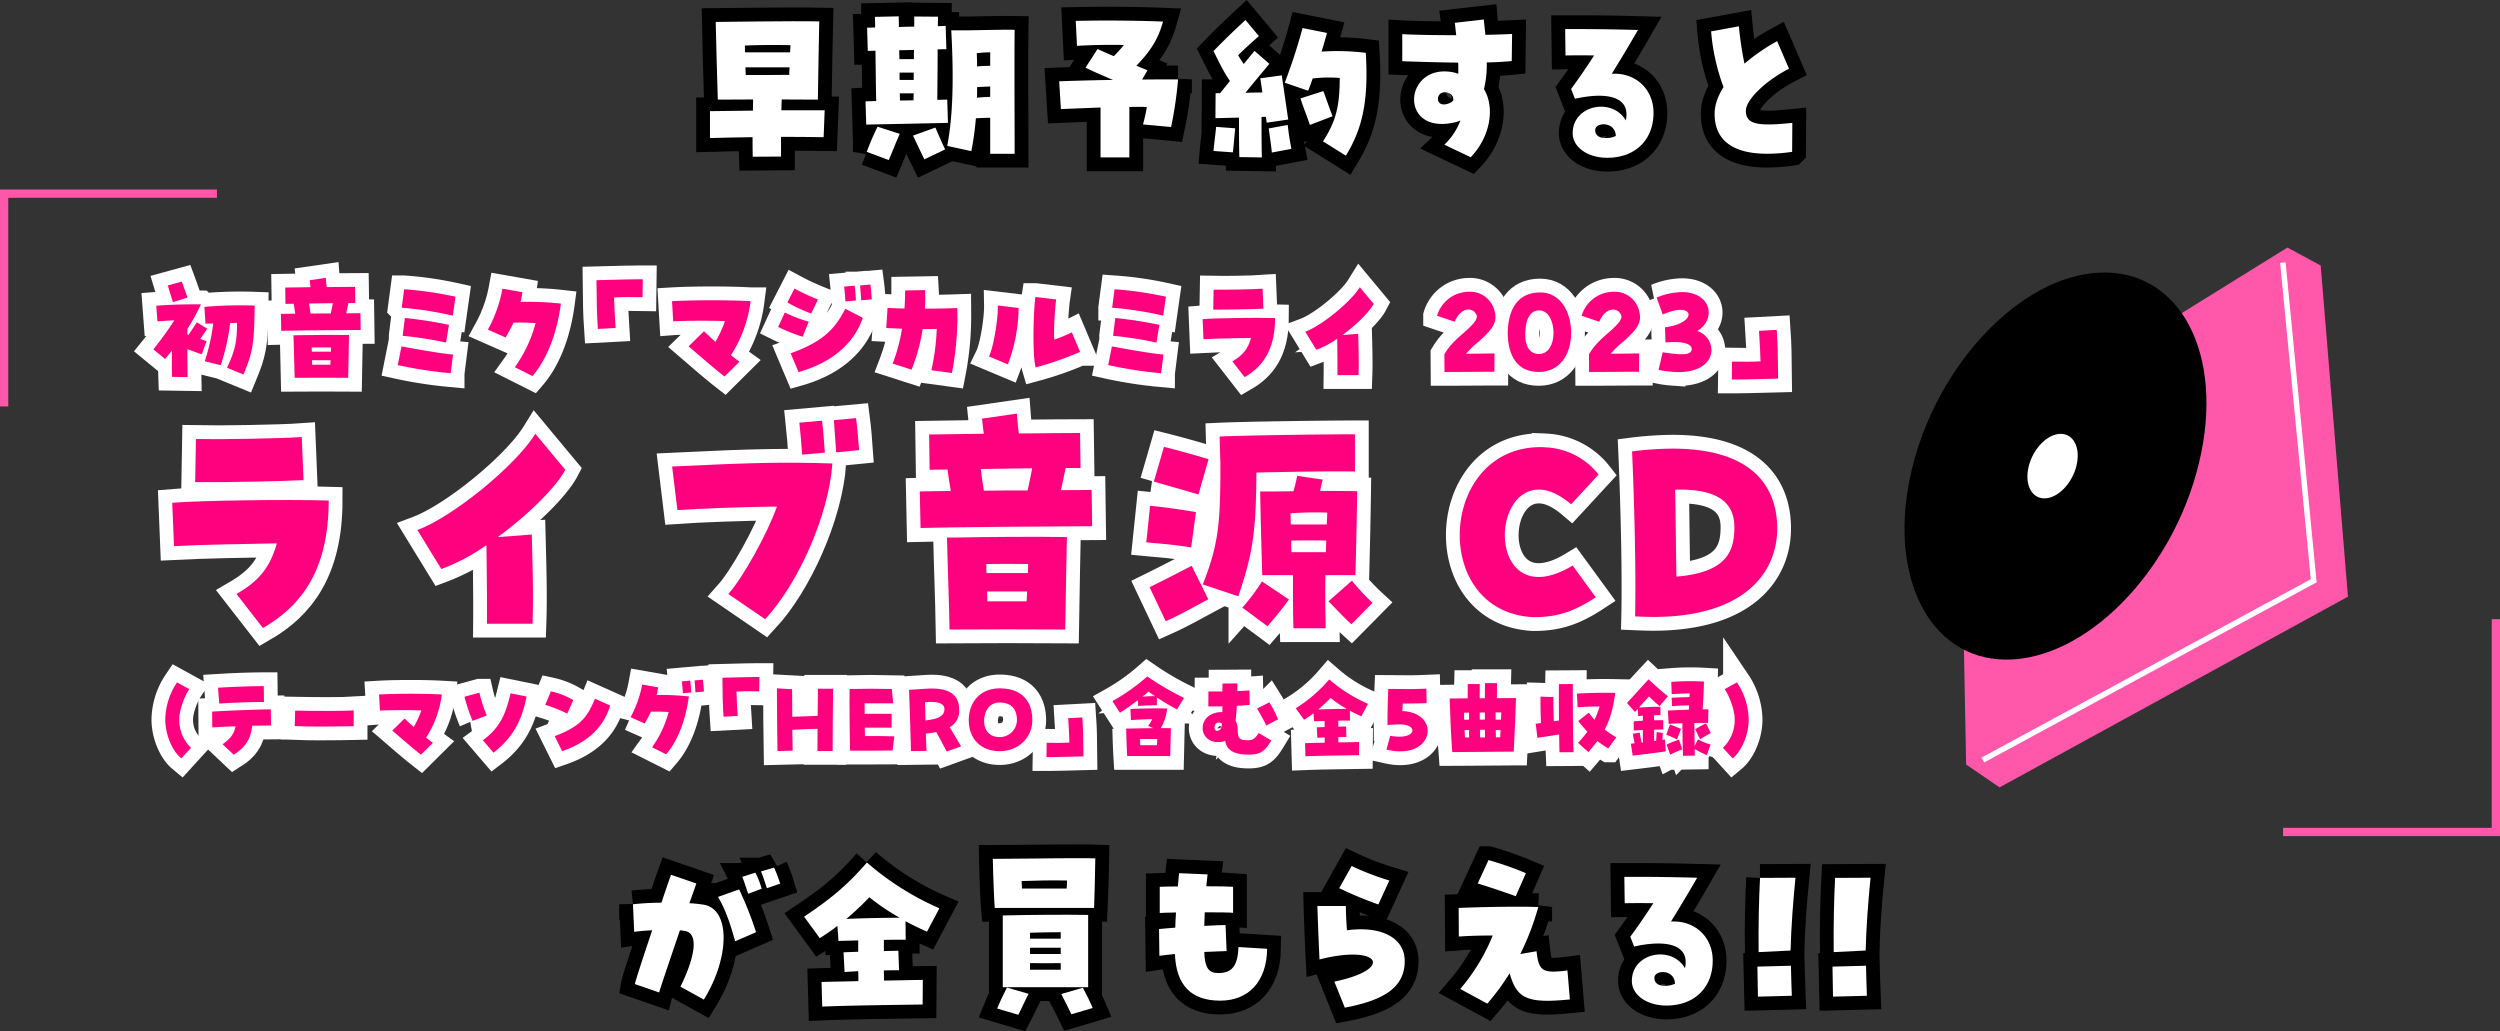 <svg id="レイヤー_1" data-name="レイヤー 1" xmlns="http://www.w3.org/2000/svg" xmlns:xlink="http://www.w3.org/1999/xlink" viewBox="0 0 906.396 373.881"><rect x="0" y="0" width="906.396" height="373.881" fill="#333333" stroke="none"/><defs><style>.cls-1,.cls-2,.cls-7,.cls-8{fill:none;}.cls-2{stroke:#000;}.cls-2,.cls-4{stroke-width:10px;}.cls-3{fill:#fff;}.cls-4,.cls-5{fill:#ff007f;}.cls-4,.cls-7{stroke:#fff;}.cls-6{fill:#ff58ab;}.cls-7,.cls-8{stroke-miterlimit:10;}.cls-7{stroke-width:2px;}.cls-8{stroke:#ff58ab;stroke-width:3px;}.cls-9{clip-path:url(#clip-path);}.cls-10{opacity:0.18;}</style><clipPath id="clip-path"><polygon class="cls-1" points="692.725 2750.416 763.696 2169.274 347.126 2270.074 329.64 2805.958 692.725 2750.416"/></clipPath></defs><path d="M246.705,357.731c5.634-11.521,6.457-19.373,1.646-20.195-.506-.062-1.14-.189-1.836-.254-3.418,10.066-7.154,21.02-7.534,22.539l-8.8-3.039c.19-1.076,1.962-6.584,6.268-19.5-2.912.127-5.191.381-6.521.57l-.443-10.002a98.108,98.108,0,0,1,10.319-.57c1.139-3.356,2.659-7.852,3.482-10.129l9.18,3.164c-.38,1.076-1.52,4.369-2.532,7.154a45.298,45.298,0,0,1,5.381.57c9.433,1.772,9.37,18.992-.126,34.377Zm13.611-32.541,7.661-2.723a125.737,125.737,0,0,1,6.141,15.512l-7.597,3.291C264.621,334.18,262.595,328.926,260.316,325.19Zm8.8-7.279,4.748-1.52a29.327,29.327,0,0,1,2.279,5.824l-4.875,1.836C270.825,322.848,269.496,318.67,269.116,317.91Zm6.774-1.963,4.748-1.393a45.325,45.325,0,0,1,2.216,5.824l-4.812,1.645C277.663,320.885,276.586,317.467,275.89,315.947Z"/><path d="M297.853,356.022c4.432-.127,8.927-.189,13.358-.316,0-1.141,0-2.344-.064-3.609-1.646.127-3.292.189-4.938.316l-.38-7.154,5.318-.19v-4.115l-7.154.191-.38-5.445c-1.963,1.52-4.115,2.975-6.394,4.432l-5.698-7.787c10.699-7.154,15.954-11.838,22.792-19.625a101.94,101.94,0,0,0,26.273,16.586l-4.495,8.484c-2.659-1.203-5.254-2.406-7.787-3.799l.063,6.711c-2.722,0-5.318,0-7.913.062v4.053c1.773-.065,3.482-.065,5.255-.127l.253,7.09c-1.772,0-3.608,0-5.508.062,0,1.203.064,2.471.064,3.674,4.938-.065,9.686-.191,14.055-.254l-.063,8.926c-11.965.189-25.387.316-36.402.76Zm28.299-23.299a81.132,81.132,0,0,1-10.952-7.406,110.683,110.683,0,0,1-8.357,7.85C313.996,332.85,319.441,332.787,326.151,332.723Z"/><path d="M359.953,311.389c7.85,0,21.398-.254,30.578-.254,2.659,0,4.938,0,6.584.065-.064,3.924-.316,15.891-.443,17.979H360.649C360.459,326.963,360.08,318.035,359.953,311.389Zm1.583,54.256c.95-2.344,2.596-5.824,3.545-7.598l7.85,2.279c-1.266,2.342-2.722,5.697-3.735,7.598Zm2.026-33.744c10.826-.254,22.855-.317,30.958-.19V357.92h-30.958Zm23.171-9.75c.064-1.012.127-2.025.127-2.912-5.381-.127-11.269,0-16.46.19.064.887.064,1.838.127,2.723ZM384.58,340.32v-2.342c-3.735,0-6.711.062-11.143.189V340.32Zm0,5.572v-2.279H373.438v2.279Zm0,5.697v-2.406c-3.355.064-8.23.064-11.143,0V351.59Zm.19,8.799,7.85-2.279c.95,1.774,2.596,5.066,3.545,7.346l-7.724,2.277C387.492,365.834,386.036,362.733,384.77,360.389Z"/><path d="M425.98,345.893c-2.406.252-4.432.441-5.635.633l-.127-9.688c1.583-.19,3.608-.317,5.888-.506.063-1.773.127-3.609.253-5.508q-4.843.094-5.888.189v-9.496c1.52-.062,4.305-.127,6.584-.127.127-1.582.253-3.228.443-4.811l10.319.443c-.19,1.455-.316,2.912-.443,4.305,4.875,0,8.293.062,9.686.189v9.434c-1.203-.127-4.938-.189-10.256-.189q-.095,2.563-.19,4.938c4.115-.254,6.268-.316,7.724-.316l.38,9.434c-2.279.062-5.128.189-8.104.316.19,5.633,1.52,7.66,5.064,7.66,4.938,0,7.091-2.533,7.344-9.434l10.383.633c-.127,11.713-6.584,18.803-17.03,18.803H442.25C431.93,362.733,426.422,357.287,425.98,345.893Z"/><path d="M483.777,355.895c22.031-4.559,16.396-13.611-5.382-8.041-.253-5.191-.633-14.496-.76-19.371H487.955c0,2.215.127,4.748.38,8.799,12.535-1.709,20.956,2.785,20.956,11.143,0,8.99-6.521,14.055-21.716,16.904Zm1.772-33.871,4.495-8.039a99.792,99.792,0,0,0,13.675,5.254l-3.988,8.674A137.63,137.63,0,0,1,485.55,322.024Z"/><path d="M529.418,358.553a69.629,69.629,0,0,0,11.775-19.371c-5.128,0-9.053.127-12.281.379l-.064-10.383c11.142-.443,23.551-.568,28.868-.316a96.121,96.121,0,0,1-6.521,17.031l5.888-1.014c.823,7.281,2.152,8.104,11.206,6.963l.886,10.51c-15.384,1.52-19.246-.189-21.841-9.496a83.847,83.847,0,0,1-8.104,11.016Zm6.331-38.238,3.925-8.482a115.677,115.677,0,0,1,13.549,4.748l-3.673,8.357C546.892,323.924,539.168,321.328,535.749,320.315Z"/><path d="M591.647,355.641c0-10.191,14.308-13.104,19.245-4.621a7.523,7.523,0,0,0,.254-2.279c0-6.078-6.964-8.166-18.677-5.57l-1.393-3.545c3.419-4.686,5.382-7.598,8.357-12.156-3.038-.062-6.9-.062-10.382,0l-.127-9.559H593.8c5.824,0,11.775.062,21.524.316-4.241,7.344-6.394,10.824-9.496,15.891,8.61-.508,15.131,5.57,15.131,14.117,0,9.875-6.647,16.334-16.776,16.334C597.028,364.568,591.647,360.705,591.647,355.641Zm15.637,1.014c-.189-5.318-7.217-5.064-7.471-2.279-.062,1.898,1.267,2.85,3.039,2.977A8.127,8.127,0,0,0,607.284,356.654Z"/><path d="M637.163,350.449l12.155-.316c.126,4.305.126,6.584.316,10.891l-12.282.316C637.226,357.098,637.289,354.756,637.163,350.449Zm.949-32.16,12.851-.062c-.822,8.355-1.582,18.043-1.772,26.398l-11.585.57C637.48,336.27,637.732,325.254,638.112,318.289Z"/><path d="M664.384,350.449l12.155-.316c.126,4.305.126,6.584.316,10.891l-12.282.316C664.447,357.098,664.51,354.756,664.384,350.449Zm.949-32.16,12.851-.062c-.822,8.355-1.582,18.043-1.772,26.398l-11.585.57C664.7,336.27,664.953,325.254,665.333,318.289Z"/><path class="cls-2" d="M246.705,357.731c5.634-11.521,6.457-19.373,1.646-20.195-.506-.062-1.14-.189-1.836-.254-3.418,10.066-7.154,21.02-7.534,22.539l-8.8-3.039c.19-1.076,1.962-6.584,6.268-19.5-2.912.127-5.191.381-6.521.57l-.443-10.002a98.108,98.108,0,0,1,10.319-.57c1.139-3.356,2.659-7.852,3.482-10.129l9.18,3.164c-.38,1.076-1.52,4.369-2.532,7.154a45.298,45.298,0,0,1,5.381.57c9.433,1.772,9.37,18.992-.126,34.377Zm13.611-32.541,7.661-2.723a125.737,125.737,0,0,1,6.141,15.512l-7.597,3.291C264.621,334.18,262.595,328.926,260.316,325.19Zm8.8-7.279,4.748-1.52a29.327,29.327,0,0,1,2.279,5.824l-4.875,1.836C270.825,322.848,269.496,318.67,269.116,317.91Zm6.774-1.963,4.748-1.393a45.325,45.325,0,0,1,2.216,5.824l-4.812,1.645C277.663,320.885,276.586,317.467,275.89,315.947Z"/><path class="cls-2" d="M297.853,356.022c4.432-.127,8.927-.189,13.358-.316,0-1.141,0-2.344-.064-3.609-1.646.127-3.292.189-4.938.316l-.38-7.154,5.318-.19v-4.115l-7.154.191-.38-5.445c-1.963,1.52-4.115,2.975-6.394,4.432l-5.698-7.787c10.699-7.154,15.954-11.838,22.792-19.625a101.94,101.94,0,0,0,26.273,16.586l-4.495,8.484c-2.659-1.203-5.254-2.406-7.787-3.799l.063,6.711c-2.722,0-5.318,0-7.913.062v4.053c1.773-.065,3.482-.065,5.255-.127l.253,7.09c-1.772,0-3.608,0-5.508.062,0,1.203.064,2.471.064,3.674,4.938-.065,9.686-.191,14.055-.254l-.063,8.926c-11.965.189-25.387.316-36.402.76Zm28.299-23.299a81.132,81.132,0,0,1-10.952-7.406,110.683,110.683,0,0,1-8.357,7.85C313.996,332.85,319.441,332.787,326.151,332.723Z"/><path class="cls-2" d="M359.953,311.389c7.85,0,21.398-.254,30.578-.254,2.659,0,4.938,0,6.584.065-.064,3.924-.316,15.891-.443,17.979H360.649C360.459,326.963,360.08,318.035,359.953,311.389Zm1.583,54.256c.95-2.344,2.596-5.824,3.545-7.598l7.85,2.279c-1.266,2.342-2.722,5.697-3.735,7.598Zm2.026-33.744c10.826-.254,22.855-.317,30.958-.19V357.92h-30.958Zm23.171-9.75c.064-1.012.127-2.025.127-2.912-5.381-.127-11.269,0-16.46.19.064.887.064,1.838.127,2.723ZM384.58,340.32v-2.342c-3.735,0-6.711.062-11.143.189V340.32Zm0,5.572v-2.279H373.438v2.279Zm0,5.697v-2.406c-3.355.064-8.23.064-11.143,0V351.59Zm.19,8.799,7.85-2.279c.95,1.774,2.596,5.066,3.545,7.346l-7.724,2.277C387.492,365.834,386.036,362.733,384.77,360.389Z"/><path class="cls-2" d="M425.98,345.893c-2.406.252-4.432.441-5.635.633l-.127-9.688c1.583-.19,3.608-.317,5.888-.506.063-1.773.127-3.609.253-5.508q-4.843.094-5.888.189v-9.496c1.52-.062,4.305-.127,6.584-.127.127-1.582.253-3.228.443-4.811l10.319.443c-.19,1.455-.316,2.912-.443,4.305,4.875,0,8.293.062,9.686.189v9.434c-1.203-.127-4.938-.189-10.256-.189q-.095,2.563-.19,4.938c4.115-.254,6.268-.316,7.724-.316l.38,9.434c-2.279.062-5.128.189-8.104.316.19,5.633,1.52,7.66,5.064,7.66,4.938,0,7.091-2.533,7.344-9.434l10.383.633c-.127,11.713-6.584,18.803-17.03,18.803H442.25C431.93,362.733,426.422,357.287,425.98,345.893Z"/><path class="cls-2" d="M483.777,355.895c22.031-4.559,16.396-13.611-5.382-8.041-.253-5.191-.633-14.496-.76-19.371H487.955c0,2.215.127,4.748.38,8.799,12.535-1.709,20.956,2.785,20.956,11.143,0,8.99-6.521,14.055-21.716,16.904Zm1.772-33.871,4.495-8.039a99.792,99.792,0,0,0,13.675,5.254l-3.988,8.674A137.63,137.63,0,0,1,485.55,322.024Z"/><path class="cls-2" d="M529.418,358.553a69.629,69.629,0,0,0,11.775-19.371c-5.128,0-9.053.127-12.281.379l-.064-10.383c11.142-.443,23.551-.568,28.868-.316a96.121,96.121,0,0,1-6.521,17.031l5.888-1.014c.823,7.281,2.152,8.104,11.206,6.963l.886,10.51c-15.384,1.52-19.246-.189-21.841-9.496a83.847,83.847,0,0,1-8.104,11.016Zm6.331-38.238,3.925-8.482a115.677,115.677,0,0,1,13.549,4.748l-3.673,8.357C546.892,323.924,539.168,321.328,535.749,320.315Z"/><path class="cls-2" d="M591.647,355.641c0-10.191,14.308-13.104,19.245-4.621a7.523,7.523,0,0,0,.254-2.279c0-6.078-6.964-8.166-18.677-5.57l-1.393-3.545c3.419-4.686,5.382-7.598,8.357-12.156-3.038-.062-6.9-.062-10.382,0l-.127-9.559H593.8c5.824,0,11.775.062,21.524.316-4.241,7.344-6.394,10.824-9.496,15.891,8.61-.508,15.131,5.57,15.131,14.117,0,9.875-6.647,16.334-16.776,16.334C597.028,364.568,591.647,360.705,591.647,355.641Zm15.637,1.014c-.189-5.318-7.217-5.064-7.471-2.279-.062,1.898,1.267,2.85,3.039,2.977A8.127,8.127,0,0,0,607.284,356.654Z"/><path class="cls-2" d="M637.163,350.449l12.155-.316c.126,4.305.126,6.584.316,10.891l-12.282.316C637.226,357.098,637.289,354.756,637.163,350.449Zm.949-32.16,12.851-.062c-.822,8.355-1.582,18.043-1.772,26.398l-11.585.57C637.48,336.27,637.732,325.254,638.112,318.289Z"/><path class="cls-2" d="M664.384,350.449l12.155-.316c.126,4.305.126,6.584.316,10.891l-12.282.316C664.447,357.098,664.51,354.756,664.384,350.449Zm.949-32.16,12.851-.062c-.822,8.355-1.582,18.043-1.772,26.398l-11.585.57C664.7,336.27,664.953,325.254,665.333,318.289Z"/><path class="cls-3" d="M246.705,357.731c5.634-11.521,6.457-19.373,1.646-20.195-.506-.062-1.14-.189-1.836-.254-3.418,10.066-7.154,21.02-7.534,22.539l-8.8-3.039c.19-1.076,1.962-6.584,6.268-19.5-2.912.127-5.191.381-6.521.57l-.443-10.002a98.108,98.108,0,0,1,10.319-.57c1.139-3.356,2.659-7.852,3.482-10.129l9.18,3.164c-.38,1.076-1.52,4.369-2.532,7.154a45.298,45.298,0,0,1,5.381.57c9.433,1.772,9.37,18.992-.126,34.377Zm13.611-32.541,7.661-2.723a125.737,125.737,0,0,1,6.141,15.512l-7.597,3.291C264.621,334.18,262.595,328.926,260.316,325.19Zm8.8-7.279,4.748-1.52a29.327,29.327,0,0,1,2.279,5.824l-4.875,1.836C270.825,322.848,269.496,318.67,269.116,317.91Zm6.774-1.963,4.748-1.393a45.325,45.325,0,0,1,2.216,5.824l-4.812,1.645C277.663,320.885,276.586,317.467,275.89,315.947Z"/><path class="cls-3" d="M297.853,356.022c4.432-.127,8.927-.189,13.358-.316,0-1.141,0-2.344-.064-3.609-1.646.127-3.292.189-4.938.316l-.38-7.154,5.318-.19v-4.115l-7.154.191-.38-5.445c-1.963,1.52-4.115,2.975-6.394,4.432l-5.698-7.787c10.699-7.154,15.954-11.838,22.792-19.625a101.94,101.94,0,0,0,26.273,16.586l-4.495,8.484c-2.659-1.203-5.254-2.406-7.787-3.799l.063,6.711c-2.722,0-5.318,0-7.913.062v4.053c1.773-.065,3.482-.065,5.255-.127l.253,7.09c-1.772,0-3.608,0-5.508.062,0,1.203.064,2.471.064,3.674,4.938-.065,9.686-.191,14.055-.254l-.063,8.926c-11.965.189-25.387.316-36.402.76Zm28.299-23.299a81.132,81.132,0,0,1-10.952-7.406,110.683,110.683,0,0,1-8.357,7.85C313.996,332.85,319.441,332.787,326.151,332.723Z"/><path class="cls-3" d="M359.953,311.389c7.85,0,21.398-.254,30.578-.254,2.659,0,4.938,0,6.584.065-.064,3.924-.316,15.891-.443,17.979H360.649C360.459,326.963,360.08,318.035,359.953,311.389Zm1.583,54.256c.95-2.344,2.596-5.824,3.545-7.598l7.85,2.279c-1.266,2.342-2.722,5.697-3.735,7.598Zm2.026-33.744c10.826-.254,22.855-.317,30.958-.19V357.92h-30.958Zm23.171-9.75c.064-1.012.127-2.025.127-2.912-5.381-.127-11.269,0-16.46.19.064.887.064,1.838.127,2.723ZM384.58,340.32v-2.342c-3.735,0-6.711.062-11.143.189V340.32Zm0,5.572v-2.279H373.438v2.279Zm0,5.697v-2.406c-3.355.064-8.23.064-11.143,0V351.59Zm.19,8.799,7.85-2.279c.95,1.774,2.596,5.066,3.545,7.346l-7.724,2.277C387.492,365.834,386.036,362.733,384.77,360.389Z"/><path class="cls-3" d="M425.98,345.893c-2.406.252-4.432.441-5.635.633l-.127-9.688c1.583-.19,3.608-.317,5.888-.506.063-1.773.127-3.609.253-5.508q-4.843.094-5.888.189v-9.496c1.52-.062,4.305-.127,6.584-.127.127-1.582.253-3.228.443-4.811l10.319.443c-.19,1.455-.316,2.912-.443,4.305,4.875,0,8.293.062,9.686.189v9.434c-1.203-.127-4.938-.189-10.256-.189q-.095,2.563-.19,4.938c4.115-.254,6.268-.316,7.724-.316l.38,9.434c-2.279.062-5.128.189-8.104.316.19,5.633,1.52,7.66,5.064,7.66,4.938,0,7.091-2.533,7.344-9.434l10.383.633c-.127,11.713-6.584,18.803-17.03,18.803H442.25C431.93,362.733,426.422,357.287,425.98,345.893Z"/><path class="cls-3" d="M483.777,355.895c22.031-4.559,16.396-13.611-5.382-8.041-.253-5.191-.633-14.496-.76-19.371H487.955c0,2.215.127,4.748.38,8.799,12.535-1.709,20.956,2.785,20.956,11.143,0,8.99-6.521,14.055-21.716,16.904Zm1.772-33.871,4.495-8.039a99.792,99.792,0,0,0,13.675,5.254l-3.988,8.674A137.63,137.63,0,0,1,485.55,322.024Z"/><path class="cls-3" d="M529.418,358.553a69.629,69.629,0,0,0,11.775-19.371c-5.128,0-9.053.127-12.281.379l-.064-10.383c11.142-.443,23.551-.568,28.868-.316a96.121,96.121,0,0,1-6.521,17.031l5.888-1.014c.823,7.281,2.152,8.104,11.206,6.963l.886,10.51c-15.384,1.52-19.246-.189-21.841-9.496a83.847,83.847,0,0,1-8.104,11.016Zm6.331-38.238,3.925-8.482a115.677,115.677,0,0,1,13.549,4.748l-3.673,8.357C546.892,323.924,539.168,321.328,535.749,320.315Z"/><path class="cls-3" d="M591.647,355.641c0-10.191,14.308-13.104,19.245-4.621a7.523,7.523,0,0,0,.254-2.279c0-6.078-6.964-8.166-18.677-5.57l-1.393-3.545c3.419-4.686,5.382-7.598,8.357-12.156-3.038-.062-6.9-.062-10.382,0l-.127-9.559H593.8c5.824,0,11.775.062,21.524.316-4.241,7.344-6.394,10.824-9.496,15.891,8.61-.508,15.131,5.57,15.131,14.117,0,9.875-6.647,16.334-16.776,16.334C597.028,364.568,591.647,360.705,591.647,355.641Zm15.637,1.014c-.189-5.318-7.217-5.064-7.471-2.279-.062,1.898,1.267,2.85,3.039,2.977A8.127,8.127,0,0,0,607.284,356.654Z"/><path class="cls-3" d="M637.163,350.449l12.155-.316c.126,4.305.126,6.584.316,10.891l-12.282.316C637.226,357.098,637.289,354.756,637.163,350.449Zm.949-32.16,12.851-.062c-.822,8.355-1.582,18.043-1.772,26.398l-11.585.57C637.48,336.27,637.732,325.254,638.112,318.289Z"/><path class="cls-3" d="M664.384,350.449l12.155-.316c.126,4.305.126,6.584.316,10.891l-12.282.316C664.447,357.098,664.51,354.756,664.384,350.449Zm.949-32.16,12.851-.062c-.822,8.355-1.582,18.043-1.772,26.398l-11.585.57C664.7,336.27,664.953,325.254,665.333,318.289Z"/><path d="M272.848,49.734c-5.508.065-10.826.191-15.447.316v-9.748l15.574-.191c0-1.455.063-2.785.063-4.051-4.242,0-8.546.062-12.788.062-.254-8.863-.633-20.828-.76-28.172,7.027-.062,21.019-.254,27.539-.254,3.609,0,7.027,0,10.003.065-.127,4.305-.316,17.537-.506,28.361-4.369,0-8.737-.062-13.105-.062-.064,1.266-.064,2.596-.127,3.926h15.7l-.38,9.748c-4.811-.062-10.066-.125-15.447-.125v7.152l-10.256.064C272.848,54.926,272.848,52.457,272.848,49.734Zm13.611-30.767c.064-.949.064-1.836.127-2.596-5.381-.127-11.206-.062-16.524.127,0,.822.063,1.647.063,2.469Zm-.316,8.168c0-.887.064-1.836.127-2.723H270.252c.064.949.064,1.836.127,2.785C276.014,27.197,280.889,27.197,286.143,27.135Z"/><path d="M313.804,36.756c1.203-.062,2.532-.062,3.862-.125-.127-6.332-.19-12.726-.253-18.234-1.013,0-1.899.065-2.786.065l-.253-8.42c.949,0,1.899-.065,2.912-.065,0-1.582-.064-2.848-.064-3.861l8.61-.19c0,.822.064,2.152.064,3.861,1.836-.062,3.735-.127,5.571-.127V5.988l8.61.065c0,.76,0,1.898-.064,3.418,1.013,0,1.963-.062,2.849-.062l.253,8.42c-.886,0-1.962.062-3.165.062,0,5.381-.064,11.84-.127,18.297,1.267,0,2.469-.065,3.609-.065l.253,8.42c-6.141.191-21.398.443-29.628.635Zm.443,18.297a92.116,92.116,0,0,1,3.925-9.115l8.04,2.594c-1.583,3.609-2.659,6.394-3.988,9.498ZM331.34,21.436c0-1.139,0-2.279.064-3.356-1.772.065-3.608.127-5.381.127,0,1.076.064,2.152.064,3.228Zm-5.191,7.535h5.128v-2.66h-5.128Zm.127,7.469c1.646,0,3.292-.062,4.938-.062,0-.822,0-1.709.064-2.533h-5.065C326.275,34.73,326.275,35.617,326.275,36.44Zm4.748,12.727,8.104-2.912c1.393,3.102,2.089,4.938,3.545,7.912l-7.534,3.609C333.619,54.674,332.416,52.078,331.023,49.166Zm12.409,3.734c1.52-8.293,2.659-19.69,1.456-41.91h6.458c7.407-.127,11.775-.254,16.523-.19-.064,4.305-.064,9.748-.064,15.383,0,11.332.064,23.488.064,29.566h-8.863V42.707c-1.583,0-3.102.064-5.191.191a108.108,108.108,0,0,1-1.646,11.9Zm10.826-28.805c1.772-.191,3.166-.191,4.748-.254v-4.875a48.199,48.199,0,0,0-4.875.316C354.194,20.93,354.258,22.512,354.258,24.096Zm-.064,11.332c1.836-.19,3.229-.254,4.811-.316V31.375c-1.52,0-2.912.127-4.748.191C354.258,32.895,354.258,34.162,354.194,35.428Z"/><path d="M399.012,38.973l-14.371.57-.633-10.066c4.938-.189,12.029-.381,19.499-.506-3.608-1.52-7.09-3.039-9.94-4.432l4.369-6.775c1.329.633,3.482,1.584,5.888,2.596a54.303,54.303,0,0,0,3.672-4.051c-5.508-.127-11.775,0-17.03.316l-.443-9.053c3.482-.064,7.344-.127,11.206-.127,8.104,0,16.08.189,20.449.379-1.646,5.762-3.925,10.066-9.687,16.018l4.052,1.646L414.08,28.844c4.684-.064,9.18-.064,13.041-.064a143.114,143.114,0,0,1-2.532,17.283l-10.193-.949a53.765,53.765,0,0,0,1.393-6.33c-2.026-.065-4.115-.065-6.331,0V57.078H399.012Z"/><path d="M449.337,56.953c-.127-4.496-.127-9.623-.127-14.309-3.419.062-6.647.189-8.547.189l.064-9.053h1.646c1.203-1.52,2.406-2.975,3.545-4.432-2.279-3.356-3.355-5.635-5.951-10.826,5.002-5.191,8.737-8.609,11.585-11.268l4.875,5.824c-2.849,2.531-5.002,4.432-7.534,6.963.57.949,1.139,1.836,2.026,3.166,1.456-1.773,2.785-3.418,3.925-4.748l5.382,4.684c-2.723,3.293-6.205,7.408-8.674,10.51,2.089-.062,4.115-.127,6.141-.127-.316-2.279-.633-4.305-.76-5.127l7.787-1.076c.316,2.025,1.963,13.611,2.343,16.018l-7.787,1.139c-.063-.379-.189-1.139-.316-2.152a12.881,12.881,0,0,1-1.583.062c0,4.623,0,9.623.127,14.688Zm-9.37-2.217c.254-2.975.696-5.951.95-8.736l6.9.506c-.126,1.52-.569,6.584-.823,8.736Zm20.005-8.166,6.9-1.268c.38,3.42.76,5.699,1.33,8.674l-7.091,1.33C461.049,53.977,460.226,48.342,459.973,46.57Zm19.69,4.684c5.001-7.723,6.014-13.295,6.077-22.98a46.489,46.489,0,0,0-9.812.19c-.507,1.393-1.013,2.912-1.647,4.432l-8.483-2.912a205.73,205.73,0,0,0,6.458-19.814l8.863,1.772c-.633,2.217-1.267,4.496-1.963,6.774a83.46,83.46,0,0,1,16.018.443c.19,2.787.253,5.383.253,7.787,0,13.803-2.849,21.906-7.471,29.502ZM471.495,35.68l8.293-2.658c1.33,3.545,2.153,6.141,3.356,9.117l-8.23,3.164C473.647,41.568,472.635,39.227,471.495,35.68Z"/><path d="M523.657,52.457a22.986,22.986,0,0,0,5.824-8.799,10.34,10.34,0,0,1-2.596.822c-19.689,4.115-17.854-20.828-.95-18.422a13.707,13.707,0,0,1,2.786.695c0-2.533,0-3.228-.063-4.051-6.647-.065-13.168-.254-20.259-.508V12.383c4.811.254,11.839.381,19.562.381-.191-1.52-.316-3.039-.507-4.496l10.51-1.203c.126,1.584.38,3.482.569,5.572,2.659-.065,5.698-.127,9.687-.316l-.127,9.812c-2.405.252-5.697.443-9.053.506a38.528,38.528,0,0,1-1.013,9.686c4.178,6.902,2.089,17.537-4.811,24.691Zm3.228-16.08c.253-1.647-1.14-2.912-3.166-2.912-3.482,0-3.482,6.457,2.216,3.734A2.374,2.374,0,0,0,526.886,36.377Z"/><path d="M570.187,48.279c0-10.193,14.308-13.105,19.245-4.621a7.526,7.526,0,0,0,.254-2.279c0-6.078-6.964-8.168-18.677-5.572l-1.393-3.545c3.419-4.686,5.382-7.598,8.356-12.154-3.038-.065-6.9-.065-10.382,0l-.127-9.561h4.875c5.824,0,11.775.062,21.524.316C589.622,18.207,587.47,21.69,584.367,26.754c8.61-.506,15.131,5.57,15.131,14.117,0,9.877-6.647,16.334-16.776,16.334C575.567,57.205,570.187,53.344,570.187,48.279Zm15.637,1.012c-.189-5.316-7.217-5.064-7.471-2.277-.062,1.899,1.267,2.848,3.039,2.975A8.091,8.091,0,0,0,585.823,49.291Z"/><path d="M621.65,41.252c0-3.102,1.076-6.205,3.228-9.685a74.836,74.836,0,0,1-4.495-20.197L630.45,9.533a122.27,122.27,0,0,0,2.025,13.549,70.45,70.45,0,0,1,11.839-8.166L648.62,24.918c-8.547,4.369-15.638,11.27-15.638,15.193,0,4.812,3.735,5.826,16.84,4.432l-.063,10.51a66.684,66.684,0,0,1-8.989.697C628.171,55.75,621.65,50.811,621.65,41.252Z"/><path class="cls-2" d="M272.848,49.734c-5.508.065-10.826.191-15.447.316v-9.748l15.574-.191c0-1.455.063-2.785.063-4.051-4.242,0-8.546.062-12.788.062-.254-8.863-.633-20.828-.76-28.172,7.027-.062,21.019-.254,27.539-.254,3.609,0,7.027,0,10.003.065-.127,4.305-.316,17.537-.506,28.361-4.369,0-8.737-.062-13.105-.062-.064,1.266-.064,2.596-.127,3.926h15.7l-.38,9.748c-4.811-.062-10.066-.125-15.447-.125v7.152l-10.256.064C272.848,54.926,272.848,52.457,272.848,49.734Zm13.611-30.767c.064-.949.064-1.836.127-2.596-5.381-.127-11.206-.062-16.524.127,0,.822.063,1.647.063,2.469Zm-.316,8.168c0-.887.064-1.836.127-2.723H270.252c.064.949.064,1.836.127,2.785C276.014,27.197,280.889,27.197,286.143,27.135Z"/><path class="cls-2" d="M313.804,36.756c1.203-.062,2.532-.062,3.862-.125-.127-6.332-.19-12.726-.253-18.234-1.013,0-1.899.065-2.786.065l-.253-8.42c.949,0,1.899-.065,2.912-.065,0-1.582-.064-2.848-.064-3.861l8.61-.19c0,.822.064,2.152.064,3.861,1.836-.062,3.735-.127,5.571-.127V5.988l8.61.065c0,.76,0,1.898-.064,3.418,1.013,0,1.963-.062,2.849-.062l.253,8.42c-.886,0-1.962.062-3.165.062,0,5.381-.064,11.84-.127,18.297,1.267,0,2.469-.065,3.609-.065l.253,8.42c-6.141.191-21.398.443-29.628.635Zm.443,18.297a92.116,92.116,0,0,1,3.925-9.115l8.04,2.594c-1.583,3.609-2.659,6.394-3.988,9.498ZM331.34,21.436c0-1.139,0-2.279.064-3.356-1.772.065-3.608.127-5.381.127,0,1.076.064,2.152.064,3.228Zm-5.191,7.535h5.128v-2.66h-5.128Zm.127,7.469c1.646,0,3.292-.062,4.938-.062,0-.822,0-1.709.064-2.533h-5.065C326.275,34.73,326.275,35.617,326.275,36.44Zm4.748,12.727,8.104-2.912c1.393,3.102,2.089,4.938,3.545,7.912l-7.534,3.609C333.619,54.674,332.416,52.078,331.023,49.166Zm12.409,3.734c1.52-8.293,2.659-19.69,1.456-41.91h6.458c7.407-.127,11.775-.254,16.523-.19-.064,4.305-.064,9.748-.064,15.383,0,11.332.064,23.488.064,29.566h-8.863V42.707c-1.583,0-3.102.064-5.191.191a108.108,108.108,0,0,1-1.646,11.9Zm10.826-28.805c1.772-.191,3.166-.191,4.748-.254v-4.875a48.199,48.199,0,0,0-4.875.316C354.194,20.93,354.258,22.512,354.258,24.096Zm-.064,11.332c1.836-.19,3.229-.254,4.811-.316V31.375c-1.52,0-2.912.127-4.748.191C354.258,32.895,354.258,34.162,354.194,35.428Z"/><path class="cls-2" d="M399.012,38.973l-14.371.57-.633-10.066c4.938-.189,12.029-.381,19.499-.506-3.608-1.52-7.09-3.039-9.94-4.432l4.369-6.775c1.329.633,3.482,1.584,5.888,2.596a54.303,54.303,0,0,0,3.672-4.051c-5.508-.127-11.775,0-17.03.316l-.443-9.053c3.482-.064,7.344-.127,11.206-.127,8.104,0,16.08.189,20.449.379-1.646,5.762-3.925,10.066-9.687,16.018l4.052,1.646L414.08,28.844c4.684-.064,9.18-.064,13.041-.064a143.114,143.114,0,0,1-2.532,17.283l-10.193-.949a53.765,53.765,0,0,0,1.393-6.33c-2.026-.065-4.115-.065-6.331,0V57.078H399.012Z"/><path class="cls-2" d="M449.337,56.953c-.127-4.496-.127-9.623-.127-14.309-3.419.062-6.647.189-8.547.189l.064-9.053h1.646c1.203-1.52,2.406-2.975,3.545-4.432-2.279-3.356-3.355-5.635-5.951-10.826,5.002-5.191,8.737-8.609,11.585-11.268l4.875,5.824c-2.849,2.531-5.002,4.432-7.534,6.963.57.949,1.139,1.836,2.026,3.166,1.456-1.773,2.785-3.418,3.925-4.748l5.382,4.684c-2.723,3.293-6.205,7.408-8.674,10.51,2.089-.062,4.115-.127,6.141-.127-.316-2.279-.633-4.305-.76-5.127l7.787-1.076c.316,2.025,1.963,13.611,2.343,16.018l-7.787,1.139c-.063-.379-.189-1.139-.316-2.152a12.881,12.881,0,0,1-1.583.062c0,4.623,0,9.623.127,14.688Zm-9.37-2.217c.254-2.975.696-5.951.95-8.736l6.9.506c-.126,1.52-.569,6.584-.823,8.736Zm20.005-8.166,6.9-1.268c.38,3.42.76,5.699,1.33,8.674l-7.091,1.33C461.049,53.977,460.226,48.342,459.973,46.57Zm19.69,4.684c5.001-7.723,6.014-13.295,6.077-22.98a46.489,46.489,0,0,0-9.812.19c-.507,1.393-1.013,2.912-1.647,4.432l-8.483-2.912a205.73,205.73,0,0,0,6.458-19.814l8.863,1.772c-.633,2.217-1.267,4.496-1.963,6.774a83.46,83.46,0,0,1,16.018.443c.19,2.787.253,5.383.253,7.787,0,13.803-2.849,21.906-7.471,29.502ZM471.495,35.68l8.293-2.658c1.33,3.545,2.153,6.141,3.356,9.117l-8.23,3.164C473.647,41.568,472.635,39.227,471.495,35.68Z"/><path class="cls-2" d="M523.657,52.457a22.986,22.986,0,0,0,5.824-8.799,10.34,10.34,0,0,1-2.596.822c-19.689,4.115-17.854-20.828-.95-18.422a13.707,13.707,0,0,1,2.786.695c0-2.533,0-3.228-.063-4.051-6.647-.065-13.168-.254-20.259-.508V12.383c4.811.254,11.839.381,19.562.381-.191-1.52-.316-3.039-.507-4.496l10.51-1.203c.126,1.584.38,3.482.569,5.572,2.659-.065,5.698-.127,9.687-.316l-.127,9.812c-2.405.252-5.697.443-9.053.506a38.528,38.528,0,0,1-1.013,9.686c4.178,6.902,2.089,17.537-4.811,24.691Zm3.228-16.08c.253-1.647-1.14-2.912-3.166-2.912-3.482,0-3.482,6.457,2.216,3.734A2.374,2.374,0,0,0,526.886,36.377Z"/><path class="cls-2" d="M570.187,48.279c0-10.193,14.308-13.105,19.245-4.621a7.526,7.526,0,0,0,.254-2.279c0-6.078-6.964-8.168-18.677-5.572l-1.393-3.545c3.419-4.686,5.382-7.598,8.356-12.154-3.038-.065-6.9-.065-10.382,0l-.127-9.561h4.875c5.824,0,11.775.062,21.524.316C589.622,18.207,587.47,21.69,584.367,26.754c8.61-.506,15.131,5.57,15.131,14.117,0,9.877-6.647,16.334-16.776,16.334C575.567,57.205,570.187,53.344,570.187,48.279Zm15.637,1.012c-.189-5.316-7.217-5.064-7.471-2.277-.062,1.899,1.267,2.848,3.039,2.975A8.091,8.091,0,0,0,585.823,49.291Z"/><path class="cls-2" d="M621.65,41.252c0-3.102,1.076-6.205,3.228-9.685a74.836,74.836,0,0,1-4.495-20.197L630.45,9.533a122.27,122.27,0,0,0,2.025,13.549,70.45,70.45,0,0,1,11.839-8.166L648.62,24.918c-8.547,4.369-15.638,11.27-15.638,15.193,0,4.812,3.735,5.826,16.84,4.432l-.063,10.51a66.684,66.684,0,0,1-8.989.697C628.171,55.75,621.65,50.811,621.65,41.252Z"/><path class="cls-3" d="M272.848,49.734c-5.508.065-10.826.191-15.447.316v-9.748l15.574-.191c0-1.455.063-2.785.063-4.051-4.242,0-8.546.062-12.788.062-.254-8.863-.633-20.828-.76-28.172,7.027-.062,21.019-.254,27.539-.254,3.609,0,7.027,0,10.003.065-.127,4.305-.316,17.537-.506,28.361-4.369,0-8.737-.062-13.105-.062-.064,1.266-.064,2.596-.127,3.926h15.7l-.38,9.748c-4.811-.062-10.066-.125-15.447-.125v7.152l-10.256.064C272.848,54.926,272.848,52.457,272.848,49.734Zm13.611-30.767c.064-.949.064-1.836.127-2.596-5.381-.127-11.206-.062-16.524.127,0,.822.063,1.647.063,2.469Zm-.316,8.168c0-.887.064-1.836.127-2.723H270.252c.064.949.064,1.836.127,2.785C276.014,27.197,280.889,27.197,286.143,27.135Z"/><path class="cls-3" d="M313.804,36.756c1.203-.062,2.532-.062,3.862-.125-.127-6.332-.19-12.726-.253-18.234-1.013,0-1.899.065-2.786.065l-.253-8.42c.949,0,1.899-.065,2.912-.065,0-1.582-.064-2.848-.064-3.861l8.61-.19c0,.822.064,2.152.064,3.861,1.836-.062,3.735-.127,5.571-.127V5.988l8.61.065c0,.76,0,1.898-.064,3.418,1.013,0,1.963-.062,2.849-.062l.253,8.42c-.886,0-1.962.062-3.165.062,0,5.381-.064,11.84-.127,18.297,1.267,0,2.469-.065,3.609-.065l.253,8.42c-6.141.191-21.398.443-29.628.635Zm.443,18.297a92.116,92.116,0,0,1,3.925-9.115l8.04,2.594c-1.583,3.609-2.659,6.394-3.988,9.498ZM331.34,21.436c0-1.139,0-2.279.064-3.356-1.772.065-3.608.127-5.381.127,0,1.076.064,2.152.064,3.228Zm-5.191,7.535h5.128v-2.66h-5.128Zm.127,7.469c1.646,0,3.292-.062,4.938-.062,0-.822,0-1.709.064-2.533h-5.065C326.275,34.73,326.275,35.617,326.275,36.44Zm4.748,12.727,8.104-2.912c1.393,3.102,2.089,4.938,3.545,7.912l-7.534,3.609C333.619,54.674,332.416,52.078,331.023,49.166Zm12.409,3.734c1.52-8.293,2.659-19.69,1.456-41.91h6.458c7.407-.127,11.775-.254,16.523-.19-.064,4.305-.064,9.748-.064,15.383,0,11.332.064,23.488.064,29.566h-8.863V42.707c-1.583,0-3.102.064-5.191.191a108.108,108.108,0,0,1-1.646,11.9Zm10.826-28.805c1.772-.191,3.166-.191,4.748-.254v-4.875a48.199,48.199,0,0,0-4.875.316C354.194,20.93,354.258,22.512,354.258,24.096Zm-.064,11.332c1.836-.19,3.229-.254,4.811-.316V31.375c-1.52,0-2.912.127-4.748.191C354.258,32.895,354.258,34.162,354.194,35.428Z"/><path class="cls-3" d="M399.012,38.973l-14.371.57-.633-10.066c4.938-.189,12.029-.381,19.499-.506-3.608-1.52-7.09-3.039-9.94-4.432l4.369-6.775c1.329.633,3.482,1.584,5.888,2.596a54.303,54.303,0,0,0,3.672-4.051c-5.508-.127-11.775,0-17.03.316l-.443-9.053c3.482-.064,7.344-.127,11.206-.127,8.104,0,16.08.189,20.449.379-1.646,5.762-3.925,10.066-9.687,16.018l4.052,1.646L414.08,28.844c4.684-.064,9.18-.064,13.041-.064a143.114,143.114,0,0,1-2.532,17.283l-10.193-.949a53.765,53.765,0,0,0,1.393-6.33c-2.026-.065-4.115-.065-6.331,0V57.078H399.012Z"/><path class="cls-3" d="M449.337,56.953c-.127-4.496-.127-9.623-.127-14.309-3.419.062-6.647.189-8.547.189l.064-9.053h1.646c1.203-1.52,2.406-2.975,3.545-4.432-2.279-3.356-3.355-5.635-5.951-10.826,5.002-5.191,8.737-8.609,11.585-11.268l4.875,5.824c-2.849,2.531-5.002,4.432-7.534,6.963.57.949,1.139,1.836,2.026,3.166,1.456-1.773,2.785-3.418,3.925-4.748l5.382,4.684c-2.723,3.293-6.205,7.408-8.674,10.51,2.089-.062,4.115-.127,6.141-.127-.316-2.279-.633-4.305-.76-5.127l7.787-1.076c.316,2.025,1.963,13.611,2.343,16.018l-7.787,1.139c-.063-.379-.189-1.139-.316-2.152a12.881,12.881,0,0,1-1.583.062c0,4.623,0,9.623.127,14.688Zm-9.37-2.217c.254-2.975.696-5.951.95-8.736l6.9.506c-.126,1.52-.569,6.584-.823,8.736Zm20.005-8.166,6.9-1.268c.38,3.42.76,5.699,1.33,8.674l-7.091,1.33C461.049,53.977,460.226,48.342,459.973,46.57Zm19.69,4.684c5.001-7.723,6.014-13.295,6.077-22.98a46.489,46.489,0,0,0-9.812.19c-.507,1.393-1.013,2.912-1.647,4.432l-8.483-2.912a205.73,205.73,0,0,0,6.458-19.814l8.863,1.772c-.633,2.217-1.267,4.496-1.963,6.774a83.46,83.46,0,0,1,16.018.443c.19,2.787.253,5.383.253,7.787,0,13.803-2.849,21.906-7.471,29.502ZM471.495,35.68l8.293-2.658c1.33,3.545,2.153,6.141,3.356,9.117l-8.23,3.164C473.647,41.568,472.635,39.227,471.495,35.68Z"/><path class="cls-3" d="M523.657,52.457a22.986,22.986,0,0,0,5.824-8.799,10.34,10.34,0,0,1-2.596.822c-19.689,4.115-17.854-20.828-.95-18.422a13.707,13.707,0,0,1,2.786.695c0-2.533,0-3.228-.063-4.051-6.647-.065-13.168-.254-20.259-.508V12.383c4.811.254,11.839.381,19.562.381-.191-1.52-.316-3.039-.507-4.496l10.51-1.203c.126,1.584.38,3.482.569,5.572,2.659-.065,5.698-.127,9.687-.316l-.127,9.812c-2.405.252-5.697.443-9.053.506a38.528,38.528,0,0,1-1.013,9.686c4.178,6.902,2.089,17.537-4.811,24.691Zm3.228-16.08c.253-1.647-1.14-2.912-3.166-2.912-3.482,0-3.482,6.457,2.216,3.734A2.374,2.374,0,0,0,526.886,36.377Z"/><path class="cls-3" d="M570.187,48.279c0-10.193,14.308-13.105,19.245-4.621a7.526,7.526,0,0,0,.254-2.279c0-6.078-6.964-8.168-18.677-5.572l-1.393-3.545c3.419-4.686,5.382-7.598,8.356-12.154-3.038-.065-6.9-.065-10.382,0l-.127-9.561h4.875c5.824,0,11.775.062,21.524.316C589.622,18.207,587.47,21.69,584.367,26.754c8.61-.506,15.131,5.57,15.131,14.117,0,9.877-6.647,16.334-16.776,16.334C575.567,57.205,570.187,53.344,570.187,48.279Zm15.637,1.012c-.189-5.316-7.217-5.064-7.471-2.277-.062,1.899,1.267,2.848,3.039,2.975A8.091,8.091,0,0,0,585.823,49.291Z"/><path class="cls-3" d="M621.65,41.252c0-3.102,1.076-6.205,3.228-9.685a74.836,74.836,0,0,1-4.495-20.197L630.45,9.533a122.27,122.27,0,0,0,2.025,13.549,70.45,70.45,0,0,1,11.839-8.166L648.62,24.918c-8.547,4.369-15.638,11.27-15.638,15.193,0,4.812,3.735,5.826,16.84,4.432l-.063,10.51a66.684,66.684,0,0,1-8.989.697C628.171,55.75,621.65,50.811,621.65,41.252Z"/><path class="cls-4" d="M59.926,260.92a24.924,24.924,0,0,1,4.256-13.512l4.426,2.432c-1.926,2.973-3.682,7.973-3.615,11.047A13.97,13.97,0,0,0,69.25,271.123l-3.514,3.852C62.358,272.17,59.926,266.225,59.926,260.92Z"/><path class="cls-4" d="M80.702,269.84c2.804-1.994,4.155-3.648,4.696-6.519-2.939.1-5.878.236-8.446.404l-.034-5.742c4.763-.305,16.655-.777,21.25-.812l.102,5.846c-1.858,0-4.257.033-6.824.102-.541,5.135-2.669,7.938-6.723,10.506ZM79.047,249.334c4.696-.305,12.399-.574,15.98-.574h.608l.067,5.742c-3.581-.033-12.905.305-16.216.574Z"/><path class="cls-4" d="M116.039,263.42c-3.311,0-6.622-.066-9.189-.168l.169-5.607c6.418.135,17.669.168,21.216-.068v5.709C126.613,263.32,121.377,263.42,116.039,263.42Z"/><path class="cls-4" d="M142.221,264.873l4.459-4.357c1.115,1.047,2.196,2.06,3.311,3.074a35.441,35.441,0,0,0,2.77-6.014c-4.459-.203-12.702-.102-15,.068l-.338-5.846c2.905-.168,7.23-.27,11.554-.27,4.122,0,8.277.102,11.216.27a37.51,37.51,0,0,1-5.71,15.643c.811.641,1.622,1.283,2.466,1.891l-4.324,4.291C149.349,271.055,146.342,268.42,142.221,264.873Z"/><path class="cls-4" d="M168.402,252.609l5.405-1.486a49.092,49.092,0,0,0,2.669,8.277l-5.135,1.959A59.065,59.065,0,0,1,168.402,252.609Zm6.655,15.777c6.587-4.797,8.344-10,10.067-17.027l5.777,1.184c-1.554,8.209-4.764,14.83-11.993,20.338Z"/><path class="cls-4" d="M197.692,255.549l2.027-4.898a27.298,27.298,0,0,1,8.108,3.176l-2.162,4.899A53.624,53.624,0,0,0,197.692,255.549Zm3.412,11.352c9.256-3.481,11.892-6.893,14.594-13.58l5.506,2.465c-2.466,8.379-8.716,13.547-17.398,16.555Z"/><path class="cls-4" d="M236.408,270.92a38.925,38.925,0,0,0,6.013-12.77c-2.297-.135-4.527-.203-6.419-.135a47.581,47.581,0,0,1-2.263,4.291l-5.135-2.264a39.537,39.537,0,0,0,4.223-11.857l5.777,1.012c-.135.947-.304,1.893-.507,2.805a86.357,86.357,0,0,1,11.655.508c-1.014,7.668-3.615,15.607-8.243,20.979Zm10.81-23.885,3.041-.27c.168,1.283.304,3.31.371,4.291l-3.041.27C247.522,250.211,247.353,248.32,247.218,247.035Zm4.628-.338,2.973-.27c.169,1.283.338,3.277.405,4.291l-3.074.303C252.083,249.772,251.914,247.914,251.846,246.697Z"/><path class="cls-4" d="M261.914,245.719c7.567-.203,10.473-.272,12.399-.272h1.014l-.068,5.203c-3.547-.067-5.844-.067-8.243.068.067,2.871.203,5,.439,8.852l-5.135.27C262.016,255.414,261.982,252.441,261.914,245.719Z"/><path class="cls-4" d="M281.677,249.57l5.507.303c.034,3.041.034,6.42.067,10,2.399-.102,6.622-.236,9.189-.338.034-3.277.102-6.654.135-9.83h5.473c-.102,8.176-.169,16.08-.169,22.566h-5.507c0-2.398,0-5.135.034-8.039-2.703.066-6.554.201-9.155.371.034,2.5.068,5.066.135,7.566l-5.506.135C281.778,266.563,281.677,255.719,281.677,249.57Z"/><path class="cls-4" d="M307.993,254.637c0-1.352.034-2.465.034-3.176v-1.654c2.872-.068,5.27-.102,7.668-.102s4.797.033,7.635.102l.506,5.201H313.466c0,1.351,0,2.602.034,3.785h9.763v5.033h-9.729c.034.981.068,1.992.068,3.041,3.513-.035,6.79,0,10.642.102l-.642,5.135c-3.412,0-7.703.033-9.83.066h-5.574C308.128,270.785,307.993,260.483,307.993,254.637Z"/><path class="cls-4" d="M329.58,250.109l5.642-.371c.845-.066,1.554-.102,2.534-.102,8.378,0,10,3.92,10,7.805a6.746,6.746,0,0,1-3.446,6.215c1.385,2.264,2.399,4.088,4.155,6.926l-5.236,1.893c-1.486-2.838-2.432-4.662-3.784-7.061a36.784,36.784,0,0,1-3.784.541c.102,2.904.169,4.764.271,6.283l-5.642.066C330.154,267.137,329.715,253.387,329.58,250.109Zm5.777,4.494c.067,2.566.135,4.729.169,6.621,4.021-.506,6.892-1.316,6.892-4.121C342.417,255.076,340.053,254.131,335.357,254.604Z"/><path class="cls-4" d="M351.234,261.09c0-6.486,4.155-11.52,11.182-11.52,8.344,0,11.858,4.965,11.858,11.52,0,6.217-4.933,11.25-11.858,11.25C355.761,272.34,351.234,267.981,351.234,261.09Zm17.466.068c0-4.697-2.669-6.453-6.352-6.453-3.175,0-5.54,2.5-5.54,6.789,0,3.481,2.094,5.744,5.54,5.744A6.244,6.244,0,0,0,368.7,261.158Z"/><path class="cls-4" d="M379.476,269.299c3.547.068,5.845.068,8.243-.068-.068-2.871-.203-4.998-.44-8.85l5.135-.272c.304,4.426.338,7.399.405,14.121-7.567.203-10.473.272-12.399.272h-1.013Z"/><path class="cls-4" d="M403.327,254.197a73.525,73.525,0,0,0,12.635-8.951,103.912,103.912,0,0,0,13.31,7.803l-2.534,4.156a81.526,81.526,0,0,1-7.297-4.324v2.803c-2.905.035-4.459.102-6.824.271V253.793c-2.433,1.857-4.966,3.648-6.588,4.627Zm4.966,9.934H409.78c2.905-.068,5.675-.102,8.311-.137l-1.858-.844a11.224,11.224,0,0,0,1.52-2.398c-2.5.033-4.662.102-7.736.338l-.169-4.055c4.122-.168,10.372-.303,13.311-.135a18.294,18.294,0,0,1-2.297,7.094c1.25,0,2.466,0,3.649.035l-.237,10.066H408.665C408.53,271.867,408.361,267.238,408.293,264.131Zm5.101,6.047h6.081c.034-.846.067-1.621.101-2.231-2.094-.033-4.189-.033-6.25,0C413.361,268.692,413.394,269.434,413.394,270.178Zm.777-17.602c1.487-.102,2.771-.203,4.561-.168-.811-.541-1.588-1.115-2.331-1.656C415.726,251.326,414.949,251.969,414.171,252.576Z"/><path class="cls-4" d="M444.204,268.59a6.772,6.772,0,0,1-2.601.473c-3.277,0-5.574-2.129-5.574-5.102,0-3.242,2.703-5.641,6.52-5.777h.608c.034-.438.034-.775.034-2.094-1.149.033-2.162.033-5.102.033l.034-5.439h5.068c0-.912.034-1.857.034-2.871l5.405-.033c0,.945-.034,1.857-.034,2.769,1.79-.066,3.006-.135,4.392-.236l.102,5.236c-1.216.135-2.77.272-4.662.338-.102,2.027-.237,3.75-.473,5.371a6.434,6.434,0,0,1,.777,3.109c0,3.311.608,3.986,3.48,4.02,1.925.033,2.771-.506,4.121-2.635l4.595,2.736c-2.5,4.121-4.121,5.102-8.31,5.102C447.413,273.59,444.677,271.969,444.204,268.59Zm-1.182-6.184a1.436,1.436,0,0,0-1.149-.438c-1.858-.068-2.027,3.074-.574,3.006C442.346,264.906,442.819,264.197,443.022,262.406Zm12.736-5.539,4.46-2.23a39.49,39.49,0,0,1,3.142,6.148l-4.257,2.264C457.92,260.516,457.075,259.164,455.758,256.867Z"/><path class="cls-4" d="M473.156,269.434c2.364-.067,4.763-.102,7.128-.168,0-.609,0-1.25-.034-1.926-.878.066-1.757.102-2.635.168l-.203-3.816,2.838-.102v-2.195l-3.817.1L476.23,258.59c-1.048.811-2.196,1.588-3.412,2.365l-3.041-4.156a53.665,53.665,0,0,0,12.162-10.473,54.364,54.364,0,0,0,14.02,8.852l-2.398,4.527c-1.419-.642-2.804-1.285-4.155-2.027l.034,3.58c-1.453,0-2.838,0-4.223.035v2.162c.945-.035,1.857-.035,2.804-.068l.135,3.783c-.945,0-1.926,0-2.938.035,0,.641.033,1.316.033,1.959,2.636-.033,5.169-.102,7.5-.135l-.034,4.764c-6.385.1-13.547.168-19.425.404Zm15.101-12.432a43.222,43.222,0,0,1-5.845-3.953,58.981,58.981,0,0,1-4.459,4.189C481.771,257.07,484.676,257.035,488.257,257.002Z"/><path class="cls-4" d="M504.033,266.766c9.661,1.723,10.27-4.121,3.716-4.121a30.564,30.564,0,0,0-4.696.27c-.033-4.459.136-9.629.27-13.143l5.608.035c2.804.066,5.844-.035,8.209-.135l.102,5.27c-2.5.066-5.743.135-8.683.135-.033.912-.067,1.791-.102,2.736,6.148.236,9.155,3.682,9.155,7.162,0,3.682-3.378,7.432-9.932,7.432-.676,0-1.352-.033-2.062-.102-.945-.135-1.892-.303-2.938-.539Z"/><path class="cls-4" d="M525.586,253.252c2.095-.033,5.169-.033,6.52-.068,0-2.635,0-4.391.033-5.168h4.358c-.034.81-.034,2.769-.034,5.135h1.893c0-2.635,0-4.764.033-5.473h4.358c-.034.879-.034,2.838-.034,5.439,2.433-.033,4.662-.033,6.926-.033-.102,2.871-.405,12.061-.81,19.424h-.372c-4.932,0-11.857.068-18.311.135-1.013.035-1.79.035-3.614.035C526.127,267.576,525.789,260.178,525.586,253.252Zm5.27,7.703c.574,0,1.148,0,1.757-.035v-2.533c-.642,0-1.25.033-1.824.033C530.789,259.266,530.822,260.145,530.856,260.955Zm.27,6.418h1.52c-.033-.607-.033-1.555-.033-2.703-.541,0-1.048,0-1.622.035C531.059,265.617,531.093,266.494,531.127,267.373Zm5.371-6.486h1.858V258.32c-.608,0-1.25,0-1.858.033Zm.102,6.486c.608-.033,1.216-.033,1.79-.033-.033-.609-.033-1.555-.033-2.736h-1.791C536.565,265.752,536.6,266.697,536.6,267.373ZM544.2,260.92c.034-.979.068-1.857.102-2.6-.574-.035-1.283-.035-2.06-.035V260.92Zm-1.857,6.42c.574-.033,1.081-.033,1.588-.033.033-.879.067-1.758.101-2.602-.574-.035-1.148-.035-1.723-.035C542.309,265.752,542.343,266.697,542.343,267.34Z"/><path class="cls-4" d="M556.769,262.406c.574-.066,1.216-.168,1.925-.27-.135-2.805-.202-6.553-.169-9.561l4.696.135c-.102,2.703.067,6.082.135,8.783.608-.1,1.25-.201,1.858-.27-.034-4.932-.067-9.965,0-13.176l5.033-.033c-.033,6.014.034,18.514.237,24.695l-5.067.033c-.068-1.723-.102-3.986-.136-6.451-2.905.473-6.013.912-7.871,1.215Zm15.371,6.926a41.212,41.212,0,0,0,3.378-4.053c-1.183-1.25-2.264-2.535-3.311-3.885l3.817-3.008c.676.945,1.351,1.791,2.06,2.602a29.605,29.605,0,0,0,1.858-4.865c-2.433,0-4.933.102-7.973.305l-.236-4.967c5.033-.27,9.155-.338,13.885-.236-.743,5.541-1.824,9.527-3.852,13.277A39.617,39.617,0,0,0,585.99,267.34l-2.905,4.019a38.203,38.203,0,0,1-3.952-2.703c-.946,1.285-2.027,2.602-3.243,4.021Z"/><path class="cls-4" d="M591.294,269.637l1.351-.135c-.236-1.184-.473-2.264-.642-3.481l2.5-.404c.203,1.317.439,2.465.642,3.613l.541-.066c-.067-1.588-.067-3.074-.067-4.494l-3.277.203-.034-3.344c1.183-.102,2.264-.17,3.312-.236,0-.609.033-1.217.033-1.824-.54.033-1.114.102-1.723.135l-.102-2.67-1.047,1.217-2.905-3.277c3.142-3.412,5.033-5.574,7.837-8.58,2.974,2.77,4.088,3.816,6.993,6.149l-3.007,3.547c-1.385-1.115-2.432-2.129-3.851-3.478-1.25,1.35-2.467,2.701-3.648,4.02,3.175-.203,5.506-.305,7.804-.272v3.008c-.777,0-1.52.033-2.298.033-.033.609-.033,1.217-.033,1.859,1.047-.035,2.162-.035,3.345-.035v3.346c-1.183.033-2.298.066-3.345.066,0,1.318.033,2.67.067,4.121l.71-.1c.067-1.049.135-2.027.169-3.143l2.23.305c-.034.877-.067,1.688-.136,2.533l.912-.135.338,4.289c-3.851.574-8.107,1.082-12.026,1.555Zm12.837-3.242,1.317-3.717c1.724.676,2.5.945,4.02,1.621l-1.452,3.783C605.989,267.137,605.482,266.901,604.131,266.395Zm.102,3.58a33.23,33.23,0,0,1,4.527-1.824l1.149,3.58a30.305,30.305,0,0,0-4.358,1.893Zm5.743-7.77c-2.027.066-3.885.168-5,.27l-.27-4.865c2.162-.102,4.933-.236,7.602-.303l.102-1.555c-2.196,0-3.852.102-6.183.27l-.135-3.039c2.702-.17,4.493-.203,6.452-.236,0-.44.034-.912.067-1.352-1.993.033-3.986.102-6.52.27l-.169-4.426a88.555,88.555,0,0,1,11.857-.135c-.102,4.662-.271,6.857-.473,10.066h2.095l-.136,4.934c-1.216,0-3.007,0-4.966.033l.102,8.344,1.216-2.432a20.23,20.23,0,0,0,4.561,1.893l-1.351,3.816a25.218,25.218,0,0,1-4.393-2.228c0,.912.034,1.723.034,2.432l-4.29.068C610.077,271.055,609.976,265.988,609.976,262.205Zm4.628,2.195a35.702,35.702,0,0,1,3.919-2.129l1.723,3.447c-1.351.844-1.993,1.182-3.885,2.262Z"/><path class="cls-4" d="M624.671,271.123a13.969,13.969,0,0,0,4.256-10.236c.068-3.074-1.688-8.074-3.614-11.047l4.426-2.432a24.923,24.923,0,0,1,4.256,13.512c0,5.305-2.432,11.25-5.811,14.055Z"/><path class="cls-4" d="M55.59,126.658a117.906,117.906,0,0,0,7.611-10.527c-1.776.084-3.721.211-6.131.381l-.423-5.666c5.243-.424,11.247-.551,16.194-.508A70.867,70.867,0,0,1,67.936,119.26v2.029c.127.043.296.084.423.127.888-1.353,1.734-2.58,3.002-4.566l3.763,2.326c-.676,1.057-1.607,2.41-2.537,3.721.761.252,1.522.549,2.283.803l-1.734,4.777c-1.86-.676-3.467-1.226-5.201-1.902,0,3.891.043,7.906.085,10.148l-5.624-.086c-.085-2.494-.085-6.131-.085-9.555-.803,1.014-1.607,2.029-2.452,3.086Zm5.243-23.17,5.074-1.395c.846,2.283,1.142,3.213,2.072,5.791l-5.285,1.65C61.763,106.617,61.552,105.856,60.833,103.488Zm13.403,27.483a71.873,71.873,0,0,0,3.086-13.699c-.93.043-1.86.043-2.833.086l-.38-6.09a148.862,148.862,0,0,1,18.224-.465c-.169,13.953-.677,16.787-4.059,24.988L82.312,133.34c3.213-6.893,3.552-9.81,3.636-16.279-.803.043-1.606.043-2.495.084A79.266,79.266,0,0,1,80.029,132.41Z"/><path class="cls-4" d="M101.844,113.805c1.099-.041,2.96-.041,5.201-.084-.211-1.184-.38-2.326-.55-3.594-1.311,0-2.326.041-3.002.041l-.084-5.918c1.86-.043,5.328-.086,9.175-.127-.127-.846-.211-1.691-.296-2.537l5.835-.846c.085,1.227.211,2.324.338,3.34,4.229-.043,8.203-.084,10.274-.084l.085,5.877h-2.495l-.804,3.721c2.199,0,4.059-.043,5.159-.043l.085,6.09c-4.947,0-24.904.168-28.794.295Zm4.566,7.738h1.184c6.427-.127,13.784-.17,18.942-.084-.043,2.451-.211,9.26-.296,15.518q-9.703-.064-19.407,0C106.749,131.859,106.495,125.813,106.41,121.543Zm13.53-7.906c.296-1.27.507-2.496.761-3.721l-8.626.125c.127,1.185.338,2.369.507,3.637C114.993,113.637,117.53,113.637,119.94,113.637Zm.043,13.867c0-.549.042-1.057.042-1.522-2.283-.043-4.693-.043-7.019,0,0,.508,0,1.016.042,1.522Zm-.211,4.736c.042-.592.042-1.143.085-1.648h-6.723c0,.549.043,1.098.043,1.648Z"/><path class="cls-4" d="M144.208,132.367l1.353-6.766c5.37.973,13.995,2.537,18.689,2.959l-.846,6.766A156.1,156.1,0,0,1,144.208,132.367Zm1.438-20.803.888-6.682a126.198,126.198,0,0,1,18.604,2.707l-.973,6.85A127.838,127.838,0,0,0,145.646,111.564Zm.338,10.19.803-6.469a156.328,156.328,0,0,1,15.982,2.494l-1.057,6.428A127.917,127.917,0,0,0,145.984,121.754Z"/><path class="cls-4" d="M186.657,133.129a48.738,48.738,0,0,0,7.526-15.984c-2.875-.168-5.666-.252-8.034-.168a59.372,59.372,0,0,1-2.833,5.369l-6.427-2.832a49.442,49.442,0,0,0,5.285-14.842l7.23,1.27c-.169,1.184-.38,2.367-.634,3.508a108.452,108.452,0,0,1,14.587.635c-1.268,9.598-4.524,19.535-10.317,26.258Z"/><path class="cls-4" d="M216.254,101.586c9.471-.254,13.107-.338,15.518-.338H233.04l-.085,6.51c-4.439-.084-7.315-.084-10.317.086.085,3.594.254,6.258.55,11.078l-6.427.338C216.38,113.721,216.338,110,216.254,101.586Z"/><path class="cls-4" d="M249.654,125.559l5.582-5.453c1.395,1.311,2.748,2.578,4.144,3.848a44.383,44.383,0,0,0,3.467-7.527c-5.582-.252-15.899-.127-18.773.086l-.423-7.314c3.636-.213,9.048-.34,14.46-.34,5.159,0,10.359.127,14.038.34a46.931,46.931,0,0,1-7.146,19.576c1.015.803,2.03,1.605,3.086,2.367l-5.412,5.369C258.576,133.297,254.812,130,249.654,125.559Z"/><path class="cls-4" d="M282.125,118.541l2.41-5.244a48.224,48.224,0,0,0,8.668,3.342l-2.198,5.453A61.514,61.514,0,0,1,282.125,118.541Zm3.34-8.879,2.579-5.033a86.257,86.257,0,0,0,8.498,3.975l-2.452,5.074A61.496,61.496,0,0,1,285.465,109.662Zm1.184,18.434c11.839-4.27,16.025-8.795,19.831-16.15l6.342,3.297c-3.636,10.316-12.262,16.49-23.297,19.662ZM306.057,103.91l3.805-.338c.211,1.607.381,4.145.465,5.371l-3.806.338C306.437,107.885,306.226,105.518,306.057,103.91Zm5.793-.422,3.721-.338c.211,1.605.422,4.101.507,5.369l-3.848.381C312.145,107.336,311.934,105.01,311.849,103.488Z"/><path class="cls-4" d="M337.682,134.227a82.605,82.605,0,0,0,1.945-14.967c-1.607.041-3.34.041-5.116.041a66.453,66.453,0,0,1-4.017,14.715l-6.85-2.199a62.544,62.544,0,0,0,3.383-12.641c-2.114-.086-4.101-.17-5.708-.254l.465-7.273c1.818.084,3.89.17,6.131.211.17-2.24.254-4.439.254-6.553l7.188-.127a51.07,51.07,0,0,1-.043,6.723c4.017,0,8.118-.084,11.754-.211,0,.803.043,1.564.043,2.367a108.279,108.279,0,0,1-1.987,21.183Z"/><path class="cls-4" d="M358.566,129.238c1.649-3.383,3.298-13.361,3.214-18.477l7.526.887a59.441,59.441,0,0,1-3.89,20.465Zm16.829-21.564,7.526.889c-.422,2.959-1.015,12.303-.676,14.545a45.862,45.862,0,0,0,6.342-2.621l3.002,7.104a116.749,116.749,0,0,1-16.109,5.623C374.253,129.027,374.676,112.41,375.394,107.674Z"/><path class="cls-4" d="M401.777,132.367l1.353-6.766c5.37.973,13.995,2.537,18.689,2.959l-.846,6.766A156.106,156.106,0,0,1,401.777,132.367Zm1.438-20.803.888-6.682a126.2,126.2,0,0,1,18.605,2.707l-.973,6.85A127.838,127.838,0,0,0,403.214,111.564Zm.338,10.19.803-6.469a156.323,156.323,0,0,1,15.982,2.494l-1.057,6.428A127.912,127.912,0,0,0,403.553,121.754Z"/><path class="cls-4" d="M446.806,131.014c3.848-2.24,5.666-4.523,6.765-8.498-5.159.084-12.304.211-17.251.465l-.296-7.273c4.229-.379,19.492-.592,26.258-.379,0,11.838-4.736,17.758-11.036,21.395ZM439.998,105.01c3.975.086,14.291-.084,17.759-.338l.296,7.231c-3.89.211-13.361.381-18.182.338Z"/><path class="cls-4" d="M484.814,122.811a33.263,33.263,0,0,1-7.568,4.018l-4.017-6.555c6.088-2.283,16.489-10.824,19.788-16.15l5.031,6.045c-1.48,2.834-6.258,7.611-11.332,11.291l5.708-.424c.127,5.031.297,10.105.127,14.969h-7.652C484.941,132.367,484.856,126.404,484.814,122.811Z"/><path class="cls-4" d="M523.668,128.436c1.522-2.453,2.791-4.144,7.062-7.822,5.116-4.439,5.327-5.752,4.059-7.273-1.479-1.859-5.2-1.775-7.399,3.299l-6.385-2.156a12.164,12.164,0,0,1,11.628-8.711,9.097,9.097,0,0,1,9.26,7.104,9.785,9.785,0,0,1,.296,2.113c0,2.748-1.691,4.99-6.258,9.006a33.191,33.191,0,0,0-4.397,4.271c3.51-.043,7.78-.084,10.317-.127l-.042,6.639c-3.933,0-14.123.084-18.098.084Z"/><path class="cls-4" d="M546.626,120.359c.254-8.457,3.764-14.334,11.755-14.334,7.568,0,11.247,7.357,11.247,14.588,0,7.906-4.102,14.248-11.755,14.248C549.967,134.861,546.626,128.815,546.626,120.359Zm16.617.338c0-4.018-1.733-8.076-5.116-8.16-3.383-.086-5.158,3.297-5.158,8.752,0,3.975,1.48,7.061,4.989,7.061S563.243,124.713,563.243,120.697Z"/><path class="cls-4" d="M576.095,128.436c1.522-2.453,2.791-4.144,7.061-7.822,5.116-4.439,5.327-5.752,4.059-7.273-1.48-1.859-5.2-1.775-7.399,3.299l-6.385-2.156a12.164,12.164,0,0,1,11.628-8.711,9.097,9.097,0,0,1,9.26,7.104,9.779,9.779,0,0,1,.296,2.113c0,2.748-1.691,4.99-6.258,9.006a33.193,33.193,0,0,0-4.397,4.271c3.51-.043,7.78-.084,10.317-.127l-.043,6.639c-3.932,0-14.122.084-18.097.084Z"/><path class="cls-4" d="M602.815,127.717c7.314,1.184,10.443.971,10.528-1.1.084-1.734-2.622-3.088-9.514-2.453l-.169-5.496c12.304-1.564,10.654-9.851-.804-4.609l-2.241-6.174a25.186,25.186,0,0,1,9.176-1.986c10.401,0,12.768,9.598,5.581,14.123a7.351,7.351,0,0,1,5.116,6.85c0,3.975-3.51,8.033-11.966,8.033-.762,0-1.606-.043-2.452-.127a35.071,35.071,0,0,1-4.736-.678Z"/><path class="cls-4" d="M627.971,131.098c4.439.086,7.315.086,10.317-.084-.085-3.594-.254-6.258-.55-11.078l6.427-.338c.381,5.539.423,9.26.508,17.674-9.472.254-13.107.338-15.518.338h-1.268Z"/><path class="cls-4" d="M85.743,215.361C94.056,210.52,97.984,205.586,100.359,197c-11.146.182-26.584.455-37.272,1.004l-.64-15.713c9.135-.822,42.114-1.279,56.731-.822,0,25.58-10.232,38.369-23.843,46.225Zm-14.708-56.184c8.587.184,30.878-.182,38.369-.73l.64,15.621c-8.405.457-28.868.822-39.283.732Z"/><path class="cls-4" d="M176.361,197.639a71.905,71.905,0,0,1-16.352,8.678L151.33,192.158c13.155-4.934,35.628-23.387,42.754-34.898l10.871,13.065c-3.197,6.119-13.52,16.443-24.483,24.391l12.333-.914c.274,10.871.64,21.834.274,32.34H176.543C176.635,218.285,176.452,205.404,176.361,197.639Z"/><path class="cls-4" d="M264.056,215.361c5.39-6.029,14.252-22.107,17.631-31.699-11.145.09-28.411.73-36.085,1.277l-1.918-15.803c30.056-1.463,41.11-1.645,58.102-1.098-1.279,18.545-12.242,43.395-24.392,56.457ZM289.818,153.24l8.222-.73c.457,3.471.822,8.953,1.005,11.602l-8.222.731C290.64,161.828,290.183,156.711,289.818,153.24Zm12.516-.914,8.039-.73c.457,3.473.914,8.861,1.096,11.601l-8.313.822C302.973,160.641,302.516,155.615,302.334,152.326Z"/><path class="cls-4" d="M333.48,178.18c2.375-.092,6.395-.092,11.236-.182-.457-2.559-.822-5.025-1.188-7.766-2.832,0-5.024.092-6.486.092l-.183-12.791c4.02-.09,11.511-.182,19.824-.274-.274-1.826-.457-3.654-.64-5.48l12.607-1.828c.183,2.65.457,5.025.731,7.217,9.135-.09,17.723-.182,22.199-.182l.183,12.697h-5.39l-1.736,8.039c4.75,0,8.77-.09,11.146-.09l.183,13.154c-10.688,0-53.808.365-62.212.639Zm9.866,16.719h2.558c13.886-.275,29.781-.365,40.927-.184-.092,5.299-.457,20.008-.64,33.527q-20.966-.138-41.932,0C344.077,217.188,343.529,204.125,343.346,194.899Zm29.233-17.084c.64-2.74,1.096-5.391,1.645-8.039l-18.636.273c.274,2.559.73,5.117,1.096,7.857C361.891,177.815,367.373,177.815,372.58,177.815Zm.091,29.965c0-1.188.091-2.285.091-3.289-4.933-.092-10.14-.092-15.165,0,0,1.096,0,2.193.091,3.289Zm-.457,10.23c.091-1.277.091-2.465.183-3.562H357.872c0,1.188.091,2.375.091,3.562Z"/><path class="cls-4" d="M415.602,196.633l1.371-13.246c6.486.641,11.236,1.371,16.627,2.285l-1.736,12.789C424.007,197.274,422.271,197.274,415.602,196.633Zm1.188,16.262c6.486-3.197,9.957-5.023,15.256-7.766l6.029,12.15c-7.308,3.928-10.14,5.572-15.438,7.949Zm1.553-38.277L421.997,162.01c5.847,1.463,10.597,2.832,16.17,4.477l-3.654,12.789C428.666,177.541,424.098,176.262,418.343,174.617Zm17.723,37.273c5.938-14.891,6.395-22.932,6.395-43.668l-.274-9.957c9.866-.457,39.922-.822,49.057-.822v13.52c-7.856-.182-23.569.092-35.719.365-.183,20.92-1.097,28.869-6.578,44.855Zm14.343,8.404a69.34,69.34,0,0,0,7.126-9.502l9.774,6.578c-2.558,3.562-5.024,6.486-7.765,9.684ZM468.771,208.51H457.625c-.274-10.506-.548-18.361-.731-30.33,6.212,0,9.409,0,12.059-.092.457-1.461.822-3.014,1.37-5.572l9.227,1.371c-.456,1.826-.731,3.014-.913,4.111,4.476,0,8.496,0,13.429.09-.091,6.578-.365,20.281-.639,30.422H480.556c-.184,7.582-.092,10.779.091,19.275H468.953C468.771,223.309,468.771,214.996,468.771,208.51Zm12.241-18.361c.092-1.736.183-3.107.183-4.295a113.138,113.138,0,0,0-13.338.273c.092,1.19.092,2.559.092,4.021Zm-.274,10.049c0-1.555.091-2.924.091-4.203-3.837-.092-7.856-.092-12.698,0,0,1.279,0,2.74.092,4.203Zm.913,17.812,8.496-7.49a73.194,73.194,0,0,0,7.491,8.039l-7.674,7.766C486.858,223.492,484.666,221.025,481.651,218.01Z"/><path class="cls-4" d="M529.24,193.984c0-15.805,10.049-31.883,29.324-31.883.274,0,.549,0,1.827.092a25.848,25.848,0,0,1,19.184,9.865l-9.957,10.781c-4.842-4.111-9.045-5.574-12.516-5.299-13.978,1.096-16.079,28.594-1.645,31.426,3.745.73,8.679-.274,14.708-3.928l8.404,11.51c-7.947,5.207-13.886,7.217-22.655,7.217C537.827,222.852,529.24,208.602,529.24,193.984Z"/><path class="cls-4" d="M591.722,163.654a125.637,125.637,0,0,1,14.617-1.004c28.685,0,38.003,13.52,38.003,28.959,0,15.805-11.693,32.065-44.946,32.065-2.102,0-4.294-.09-6.577-.182C593.184,207.688,592.544,182.199,591.722,163.654Zm15.622,13.887c.183,10.049.273,21.012.456,31.518,18.271-1.555,21.012-9.137,21.012-17.998C628.812,182.383,622.965,177.084,607.344,177.541Z"/><path class="cls-5" d="M59.926,260.92a24.924,24.924,0,0,1,4.256-13.512l4.426,2.432c-1.926,2.973-3.682,7.973-3.615,11.047A13.97,13.97,0,0,0,69.25,271.123l-3.514,3.852C62.358,272.17,59.926,266.225,59.926,260.92Z"/><path class="cls-5" d="M80.702,269.84c2.804-1.994,4.155-3.648,4.696-6.519-2.939.1-5.878.236-8.446.404l-.034-5.742c4.763-.305,16.655-.777,21.25-.812l.102,5.846c-1.858,0-4.257.033-6.824.102-.541,5.135-2.669,7.938-6.723,10.506ZM79.047,249.334c4.696-.305,12.399-.574,15.98-.574h.608l.067,5.742c-3.581-.033-12.905.305-16.216.574Z"/><path class="cls-5" d="M116.039,263.42c-3.311,0-6.622-.066-9.189-.168l.169-5.607c6.418.135,17.669.168,21.216-.068v5.709C126.613,263.32,121.377,263.42,116.039,263.42Z"/><path class="cls-5" d="M142.221,264.873l4.459-4.357c1.115,1.047,2.196,2.06,3.311,3.074a35.441,35.441,0,0,0,2.77-6.014c-4.459-.203-12.702-.102-15,.068l-.338-5.846c2.905-.168,7.23-.27,11.554-.27,4.122,0,8.277.102,11.216.27a37.51,37.51,0,0,1-5.71,15.643c.811.641,1.622,1.283,2.466,1.891l-4.324,4.291C149.349,271.055,146.342,268.42,142.221,264.873Z"/><path class="cls-5" d="M168.402,252.609l5.405-1.486a49.092,49.092,0,0,0,2.669,8.277l-5.135,1.959A59.065,59.065,0,0,1,168.402,252.609Zm6.655,15.777c6.587-4.797,8.344-10,10.067-17.027l5.777,1.184c-1.554,8.209-4.764,14.83-11.993,20.338Z"/><path class="cls-5" d="M197.692,255.549l2.027-4.898a27.298,27.298,0,0,1,8.108,3.176l-2.162,4.899A53.624,53.624,0,0,0,197.692,255.549Zm3.412,11.352c9.256-3.481,11.892-6.893,14.594-13.58l5.506,2.465c-2.466,8.379-8.716,13.547-17.398,16.555Z"/><path class="cls-5" d="M236.408,270.92a38.925,38.925,0,0,0,6.013-12.77c-2.297-.135-4.527-.203-6.419-.135a47.581,47.581,0,0,1-2.263,4.291l-5.135-2.264a39.537,39.537,0,0,0,4.223-11.857l5.777,1.012c-.135.947-.304,1.893-.507,2.805a86.357,86.357,0,0,1,11.655.508c-1.014,7.668-3.615,15.607-8.243,20.979Zm10.81-23.885,3.041-.27c.168,1.283.304,3.31.371,4.291l-3.041.27C247.522,250.211,247.353,248.32,247.218,247.035Zm4.628-.338,2.973-.27c.169,1.283.338,3.277.405,4.291l-3.074.303C252.083,249.772,251.914,247.914,251.846,246.697Z"/><path class="cls-5" d="M261.914,245.719c7.567-.203,10.473-.272,12.399-.272h1.014l-.068,5.203c-3.547-.067-5.844-.067-8.243.068.067,2.871.203,5,.439,8.852l-5.135.27C262.016,255.414,261.982,252.441,261.914,245.719Z"/><path class="cls-5" d="M281.677,249.57l5.507.303c.034,3.041.034,6.42.067,10,2.399-.102,6.622-.236,9.189-.338.034-3.277.102-6.654.135-9.83h5.473c-.102,8.176-.169,16.08-.169,22.566h-5.507c0-2.398,0-5.135.034-8.039-2.703.066-6.554.201-9.155.371.034,2.5.068,5.066.135,7.566l-5.506.135C281.778,266.563,281.677,255.719,281.677,249.57Z"/><path class="cls-5" d="M307.993,254.637c0-1.352.034-2.465.034-3.176v-1.654c2.872-.068,5.27-.102,7.668-.102s4.797.033,7.635.102l.506,5.201H313.466c0,1.351,0,2.602.034,3.785h9.763v5.033h-9.729c.034.981.068,1.992.068,3.041,3.513-.035,6.79,0,10.642.102l-.642,5.135c-3.412,0-7.703.033-9.83.066h-5.574C308.128,270.785,307.993,260.483,307.993,254.637Z"/><path class="cls-5" d="M329.58,250.109l5.642-.371c.845-.066,1.554-.102,2.534-.102,8.378,0,10,3.92,10,7.805a6.746,6.746,0,0,1-3.446,6.215c1.385,2.264,2.399,4.088,4.155,6.926l-5.236,1.893c-1.486-2.838-2.432-4.662-3.784-7.061a36.784,36.784,0,0,1-3.784.541c.102,2.904.169,4.764.271,6.283l-5.642.066C330.154,267.137,329.715,253.387,329.58,250.109Zm5.777,4.494c.067,2.566.135,4.729.169,6.621,4.021-.506,6.892-1.316,6.892-4.121C342.417,255.076,340.053,254.131,335.357,254.604Z"/><path class="cls-5" d="M351.234,261.09c0-6.486,4.155-11.52,11.182-11.52,8.344,0,11.858,4.965,11.858,11.52,0,6.217-4.933,11.25-11.858,11.25C355.761,272.34,351.234,267.981,351.234,261.09Zm17.466.068c0-4.697-2.669-6.453-6.352-6.453-3.175,0-5.54,2.5-5.54,6.789,0,3.481,2.094,5.744,5.54,5.744A6.244,6.244,0,0,0,368.7,261.158Z"/><path class="cls-5" d="M379.476,269.299c3.547.068,5.845.068,8.243-.068-.068-2.871-.203-4.998-.44-8.85l5.135-.272c.304,4.426.338,7.399.405,14.121-7.567.203-10.473.272-12.399.272h-1.013Z"/><path class="cls-5" d="M403.327,254.197a73.525,73.525,0,0,0,12.635-8.951,103.912,103.912,0,0,0,13.31,7.803l-2.534,4.156a81.526,81.526,0,0,1-7.297-4.324v2.803c-2.905.035-4.459.102-6.824.271V253.793c-2.433,1.857-4.966,3.648-6.588,4.627Zm4.966,9.934H409.78c2.905-.068,5.675-.102,8.311-.137l-1.858-.844a11.224,11.224,0,0,0,1.52-2.398c-2.5.033-4.662.102-7.736.338l-.169-4.055c4.122-.168,10.372-.303,13.311-.135a18.294,18.294,0,0,1-2.297,7.094c1.25,0,2.466,0,3.649.035l-.237,10.066H408.665C408.53,271.867,408.361,267.238,408.293,264.131Zm5.101,6.047h6.081c.034-.846.067-1.621.101-2.231-2.094-.033-4.189-.033-6.25,0C413.361,268.692,413.394,269.434,413.394,270.178Zm.777-17.602c1.487-.102,2.771-.203,4.561-.168-.811-.541-1.588-1.115-2.331-1.656C415.726,251.326,414.949,251.969,414.171,252.576Z"/><path class="cls-5" d="M444.204,268.59a6.772,6.772,0,0,1-2.601.473c-3.277,0-5.574-2.129-5.574-5.102,0-3.242,2.703-5.641,6.52-5.777h.608c.034-.438.034-.775.034-2.094-1.149.033-2.162.033-5.102.033l.034-5.439h5.068c0-.912.034-1.857.034-2.871l5.405-.033c0,.945-.034,1.857-.034,2.769,1.79-.066,3.006-.135,4.392-.236l.102,5.236c-1.216.135-2.77.272-4.662.338-.102,2.027-.237,3.75-.473,5.371a6.434,6.434,0,0,1,.777,3.109c0,3.311.608,3.986,3.48,4.02,1.925.033,2.771-.506,4.121-2.635l4.595,2.736c-2.5,4.121-4.121,5.102-8.31,5.102C447.413,273.59,444.677,271.969,444.204,268.59Zm-1.182-6.184a1.436,1.436,0,0,0-1.149-.438c-1.858-.068-2.027,3.074-.574,3.006C442.346,264.906,442.819,264.197,443.022,262.406Zm12.736-5.539,4.46-2.23a39.49,39.49,0,0,1,3.142,6.148l-4.257,2.264C457.92,260.516,457.075,259.164,455.758,256.867Z"/><path class="cls-5" d="M473.156,269.434c2.364-.067,4.763-.102,7.128-.168,0-.609,0-1.25-.034-1.926-.878.066-1.757.102-2.635.168l-.203-3.816,2.838-.102v-2.195l-3.817.1L476.23,258.59c-1.048.811-2.196,1.588-3.412,2.365l-3.041-4.156a53.665,53.665,0,0,0,12.162-10.473,54.364,54.364,0,0,0,14.02,8.852l-2.398,4.527c-1.419-.642-2.804-1.285-4.155-2.027l.034,3.58c-1.453,0-2.838,0-4.223.035v2.162c.945-.035,1.857-.035,2.804-.068l.135,3.783c-.945,0-1.926,0-2.938.035,0,.641.033,1.316.033,1.959,2.636-.033,5.169-.102,7.5-.135l-.034,4.764c-6.385.1-13.547.168-19.425.404Zm15.101-12.432a43.222,43.222,0,0,1-5.845-3.953,58.981,58.981,0,0,1-4.459,4.189C481.771,257.07,484.676,257.035,488.257,257.002Z"/><path class="cls-5" d="M504.033,266.766c9.661,1.723,10.27-4.121,3.716-4.121a30.564,30.564,0,0,0-4.696.27c-.033-4.459.136-9.629.27-13.143l5.608.035c2.804.066,5.844-.035,8.209-.135l.102,5.27c-2.5.066-5.743.135-8.683.135-.033.912-.067,1.791-.102,2.736,6.148.236,9.155,3.682,9.155,7.162,0,3.682-3.378,7.432-9.932,7.432-.676,0-1.352-.033-2.062-.102-.945-.135-1.892-.303-2.938-.539Z"/><path class="cls-5" d="M525.586,253.252c2.095-.033,5.169-.033,6.52-.068,0-2.635,0-4.391.033-5.168h4.358c-.034.81-.034,2.769-.034,5.135h1.893c0-2.635,0-4.764.033-5.473h4.358c-.034.879-.034,2.838-.034,5.439,2.433-.033,4.662-.033,6.926-.033-.102,2.871-.405,12.061-.81,19.424h-.372c-4.932,0-11.857.068-18.311.135-1.013.035-1.79.035-3.614.035C526.127,267.576,525.789,260.178,525.586,253.252Zm5.27,7.703c.574,0,1.148,0,1.757-.035v-2.533c-.642,0-1.25.033-1.824.033C530.789,259.266,530.822,260.145,530.856,260.955Zm.27,6.418h1.52c-.033-.607-.033-1.555-.033-2.703-.541,0-1.048,0-1.622.035C531.059,265.617,531.093,266.494,531.127,267.373Zm5.371-6.486h1.858V258.32c-.608,0-1.25,0-1.858.033Zm.102,6.486c.608-.033,1.216-.033,1.79-.033-.033-.609-.033-1.555-.033-2.736h-1.791C536.565,265.752,536.6,266.697,536.6,267.373ZM544.2,260.92c.034-.979.068-1.857.102-2.6-.574-.035-1.283-.035-2.06-.035V260.92Zm-1.857,6.42c.574-.033,1.081-.033,1.588-.033.033-.879.067-1.758.101-2.602-.574-.035-1.148-.035-1.723-.035C542.309,265.752,542.343,266.697,542.343,267.34Z"/><path class="cls-5" d="M556.769,262.406c.574-.066,1.216-.168,1.925-.27-.135-2.805-.202-6.553-.169-9.561l4.696.135c-.102,2.703.067,6.082.135,8.783.608-.1,1.25-.201,1.858-.27-.034-4.932-.067-9.965,0-13.176l5.033-.033c-.033,6.014.034,18.514.237,24.695l-5.067.033c-.068-1.723-.102-3.986-.136-6.451-2.905.473-6.013.912-7.871,1.215Zm15.371,6.926a41.212,41.212,0,0,0,3.378-4.053c-1.183-1.25-2.264-2.535-3.311-3.885l3.817-3.008c.676.945,1.351,1.791,2.06,2.602a29.605,29.605,0,0,0,1.858-4.865c-2.433,0-4.933.102-7.973.305l-.236-4.967c5.033-.27,9.155-.338,13.885-.236-.743,5.541-1.824,9.527-3.852,13.277A39.617,39.617,0,0,0,585.99,267.34l-2.905,4.019a38.203,38.203,0,0,1-3.952-2.703c-.946,1.285-2.027,2.602-3.243,4.021Z"/><path class="cls-5" d="M591.294,269.637l1.351-.135c-.236-1.184-.473-2.264-.642-3.481l2.5-.404c.203,1.317.439,2.465.642,3.613l.541-.066c-.067-1.588-.067-3.074-.067-4.494l-3.277.203-.034-3.344c1.183-.102,2.264-.17,3.312-.236,0-.609.033-1.217.033-1.824-.54.033-1.114.102-1.723.135l-.102-2.67-1.047,1.217-2.905-3.277c3.142-3.412,5.033-5.574,7.837-8.58,2.974,2.77,4.088,3.816,6.993,6.149l-3.007,3.547c-1.385-1.115-2.432-2.129-3.851-3.478-1.25,1.35-2.467,2.701-3.648,4.02,3.175-.203,5.506-.305,7.804-.272v3.008c-.777,0-1.52.033-2.298.033-.033.609-.033,1.217-.033,1.859,1.047-.035,2.162-.035,3.345-.035v3.346c-1.183.033-2.298.066-3.345.066,0,1.318.033,2.67.067,4.121l.71-.1c.067-1.049.135-2.027.169-3.143l2.23.305c-.034.877-.067,1.688-.136,2.533l.912-.135.338,4.289c-3.851.574-8.107,1.082-12.026,1.555Zm12.837-3.242,1.317-3.717c1.724.676,2.5.945,4.02,1.621l-1.452,3.783C605.989,267.137,605.482,266.901,604.131,266.395Zm.102,3.58a33.23,33.23,0,0,1,4.527-1.824l1.149,3.58a30.305,30.305,0,0,0-4.358,1.893Zm5.743-7.77c-2.027.066-3.885.168-5,.27l-.27-4.865c2.162-.102,4.933-.236,7.602-.303l.102-1.555c-2.196,0-3.852.102-6.183.27l-.135-3.039c2.702-.17,4.493-.203,6.452-.236,0-.44.034-.912.067-1.352-1.993.033-3.986.102-6.52.27l-.169-4.426a88.555,88.555,0,0,1,11.857-.135c-.102,4.662-.271,6.857-.473,10.066h2.095l-.136,4.934c-1.216,0-3.007,0-4.966.033l.102,8.344,1.216-2.432a20.23,20.23,0,0,0,4.561,1.893l-1.351,3.816a25.218,25.218,0,0,1-4.393-2.228c0,.912.034,1.723.034,2.432l-4.29.068C610.077,271.055,609.976,265.988,609.976,262.205Zm4.628,2.195a35.702,35.702,0,0,1,3.919-2.129l1.723,3.447c-1.351.844-1.993,1.182-3.885,2.262Z"/><path class="cls-5" d="M624.671,271.123a13.969,13.969,0,0,0,4.256-10.236c.068-3.074-1.688-8.074-3.614-11.047l4.426-2.432a24.923,24.923,0,0,1,4.256,13.512c0,5.305-2.432,11.25-5.811,14.055Z"/><path class="cls-5" d="M55.59,126.658a117.906,117.906,0,0,0,7.611-10.527c-1.776.084-3.721.211-6.131.381l-.423-5.666c5.243-.424,11.247-.551,16.194-.508A70.867,70.867,0,0,1,67.936,119.26v2.029c.127.043.296.084.423.127.888-1.353,1.734-2.58,3.002-4.566l3.763,2.326c-.676,1.057-1.607,2.41-2.537,3.721.761.252,1.522.549,2.283.803l-1.734,4.777c-1.86-.676-3.467-1.226-5.201-1.902,0,3.891.043,7.906.085,10.148l-5.624-.086c-.085-2.494-.085-6.131-.085-9.555-.803,1.014-1.607,2.029-2.452,3.086Zm5.243-23.17,5.074-1.395c.846,2.283,1.142,3.213,2.072,5.791l-5.285,1.65C61.763,106.617,61.552,105.856,60.833,103.488Zm13.403,27.483a71.873,71.873,0,0,0,3.086-13.699c-.93.043-1.86.043-2.833.086l-.38-6.09a148.862,148.862,0,0,1,18.224-.465c-.169,13.953-.677,16.787-4.059,24.988L82.312,133.34c3.213-6.893,3.552-9.81,3.636-16.279-.803.043-1.606.043-2.495.084A79.266,79.266,0,0,1,80.029,132.41Z"/><path class="cls-5" d="M101.844,113.805c1.099-.041,2.96-.041,5.201-.084-.211-1.184-.38-2.326-.55-3.594-1.311,0-2.326.041-3.002.041l-.084-5.918c1.86-.043,5.328-.086,9.175-.127-.127-.846-.211-1.691-.296-2.537l5.835-.846c.085,1.227.211,2.324.338,3.34,4.229-.043,8.203-.084,10.274-.084l.085,5.877h-2.495l-.804,3.721c2.199,0,4.059-.043,5.159-.043l.085,6.09c-4.947,0-24.904.168-28.794.295Zm4.566,7.738h1.184c6.427-.127,13.784-.17,18.942-.084-.043,2.451-.211,9.26-.296,15.518q-9.703-.064-19.407,0C106.749,131.859,106.495,125.813,106.41,121.543Zm13.53-7.906c.296-1.27.507-2.496.761-3.721l-8.626.125c.127,1.185.338,2.369.507,3.637C114.993,113.637,117.53,113.637,119.94,113.637Zm.043,13.867c0-.549.042-1.057.042-1.522-2.283-.043-4.693-.043-7.019,0,0,.508,0,1.016.042,1.522Zm-.211,4.736c.042-.592.042-1.143.085-1.648h-6.723c0,.549.043,1.098.043,1.648Z"/><path class="cls-5" d="M144.208,132.367l1.353-6.766c5.37.973,13.995,2.537,18.689,2.959l-.846,6.766A156.1,156.1,0,0,1,144.208,132.367Zm1.438-20.803.888-6.682a126.198,126.198,0,0,1,18.604,2.707l-.973,6.85A127.838,127.838,0,0,0,145.646,111.564Zm.338,10.19.803-6.469a156.328,156.328,0,0,1,15.982,2.494l-1.057,6.428A127.917,127.917,0,0,0,145.984,121.754Z"/><path class="cls-5" d="M186.657,133.129a48.738,48.738,0,0,0,7.526-15.984c-2.875-.168-5.666-.252-8.034-.168a59.372,59.372,0,0,1-2.833,5.369l-6.427-2.832a49.442,49.442,0,0,0,5.285-14.842l7.23,1.27c-.169,1.184-.38,2.367-.634,3.508a108.452,108.452,0,0,1,14.587.635c-1.268,9.598-4.524,19.535-10.317,26.258Z"/><path class="cls-5" d="M216.254,101.586c9.471-.254,13.107-.338,15.518-.338H233.04l-.085,6.51c-4.439-.084-7.315-.084-10.317.086.085,3.594.254,6.258.55,11.078l-6.427.338C216.38,113.721,216.338,110,216.254,101.586Z"/><path class="cls-5" d="M249.654,125.559l5.582-5.453c1.395,1.311,2.748,2.578,4.144,3.848a44.383,44.383,0,0,0,3.467-7.527c-5.582-.252-15.899-.127-18.773.086l-.423-7.314c3.636-.213,9.048-.34,14.46-.34,5.159,0,10.359.127,14.038.34a46.931,46.931,0,0,1-7.146,19.576c1.015.803,2.03,1.605,3.086,2.367l-5.412,5.369C258.576,133.297,254.812,130,249.654,125.559Z"/><path class="cls-5" d="M282.125,118.541l2.41-5.244a48.224,48.224,0,0,0,8.668,3.342l-2.198,5.453A61.514,61.514,0,0,1,282.125,118.541Zm3.34-8.879,2.579-5.033a86.257,86.257,0,0,0,8.498,3.975l-2.452,5.074A61.496,61.496,0,0,1,285.465,109.662Zm1.184,18.434c11.839-4.27,16.025-8.795,19.831-16.15l6.342,3.297c-3.636,10.316-12.262,16.49-23.297,19.662ZM306.057,103.91l3.805-.338c.211,1.607.381,4.145.465,5.371l-3.806.338C306.437,107.885,306.226,105.518,306.057,103.91Zm5.793-.422,3.721-.338c.211,1.605.422,4.101.507,5.369l-3.848.381C312.145,107.336,311.934,105.01,311.849,103.488Z"/><path class="cls-5" d="M337.682,134.227a82.605,82.605,0,0,0,1.945-14.967c-1.607.041-3.34.041-5.116.041a66.453,66.453,0,0,1-4.017,14.715l-6.85-2.199a62.544,62.544,0,0,0,3.383-12.641c-2.114-.086-4.101-.17-5.708-.254l.465-7.273c1.818.084,3.89.17,6.131.211.17-2.24.254-4.439.254-6.553l7.188-.127a51.07,51.07,0,0,1-.043,6.723c4.017,0,8.118-.084,11.754-.211,0,.803.043,1.564.043,2.367a108.279,108.279,0,0,1-1.987,21.183Z"/><path class="cls-5" d="M358.566,129.238c1.649-3.383,3.298-13.361,3.214-18.477l7.526.887a59.441,59.441,0,0,1-3.89,20.465Zm16.829-21.564,7.526.889c-.422,2.959-1.015,12.303-.676,14.545a45.862,45.862,0,0,0,6.342-2.621l3.002,7.104a116.749,116.749,0,0,1-16.109,5.623C374.253,129.027,374.676,112.41,375.394,107.674Z"/><path class="cls-5" d="M401.777,132.367l1.353-6.766c5.37.973,13.995,2.537,18.689,2.959l-.846,6.766A156.106,156.106,0,0,1,401.777,132.367Zm1.438-20.803.888-6.682a126.2,126.2,0,0,1,18.605,2.707l-.973,6.85A127.838,127.838,0,0,0,403.214,111.564Zm.338,10.19.803-6.469a156.323,156.323,0,0,1,15.982,2.494l-1.057,6.428A127.912,127.912,0,0,0,403.553,121.754Z"/><path class="cls-5" d="M446.806,131.014c3.848-2.24,5.666-4.523,6.765-8.498-5.159.084-12.304.211-17.251.465l-.296-7.273c4.229-.379,19.492-.592,26.258-.379,0,11.838-4.736,17.758-11.036,21.395ZM439.998,105.01c3.975.086,14.291-.084,17.759-.338l.296,7.231c-3.89.211-13.361.381-18.182.338Z"/><path class="cls-5" d="M484.814,122.811a33.263,33.263,0,0,1-7.568,4.018l-4.017-6.555c6.088-2.283,16.489-10.824,19.788-16.15l5.031,6.045c-1.48,2.834-6.258,7.611-11.332,11.291l5.708-.424c.127,5.031.297,10.105.127,14.969h-7.652C484.941,132.367,484.856,126.404,484.814,122.811Z"/><path class="cls-5" d="M523.668,128.436c1.522-2.453,2.791-4.144,7.062-7.822,5.116-4.439,5.327-5.752,4.059-7.273-1.479-1.859-5.2-1.775-7.399,3.299l-6.385-2.156a12.164,12.164,0,0,1,11.628-8.711,9.097,9.097,0,0,1,9.26,7.104,9.785,9.785,0,0,1,.296,2.113c0,2.748-1.691,4.99-6.258,9.006a33.191,33.191,0,0,0-4.397,4.271c3.51-.043,7.78-.084,10.317-.127l-.042,6.639c-3.933,0-14.123.084-18.098.084Z"/><path class="cls-5" d="M546.626,120.359c.254-8.457,3.764-14.334,11.755-14.334,7.568,0,11.247,7.357,11.247,14.588,0,7.906-4.102,14.248-11.755,14.248C549.967,134.861,546.626,128.815,546.626,120.359Zm16.617.338c0-4.018-1.733-8.076-5.116-8.16-3.383-.086-5.158,3.297-5.158,8.752,0,3.975,1.48,7.061,4.989,7.061S563.243,124.713,563.243,120.697Z"/><path class="cls-5" d="M576.095,128.436c1.522-2.453,2.791-4.144,7.061-7.822,5.116-4.439,5.327-5.752,4.059-7.273-1.48-1.859-5.2-1.775-7.399,3.299l-6.385-2.156a12.164,12.164,0,0,1,11.628-8.711,9.097,9.097,0,0,1,9.26,7.104,9.779,9.779,0,0,1,.296,2.113c0,2.748-1.691,4.99-6.258,9.006a33.193,33.193,0,0,0-4.397,4.271c3.51-.043,7.78-.084,10.317-.127l-.043,6.639c-3.932,0-14.122.084-18.097.084Z"/><path class="cls-5" d="M602.815,127.717c7.314,1.184,10.443.971,10.528-1.1.084-1.734-2.622-3.088-9.514-2.453l-.169-5.496c12.304-1.564,10.654-9.851-.804-4.609l-2.241-6.174a25.186,25.186,0,0,1,9.176-1.986c10.401,0,12.768,9.598,5.581,14.123a7.351,7.351,0,0,1,5.116,6.85c0,3.975-3.51,8.033-11.966,8.033-.762,0-1.606-.043-2.452-.127a35.071,35.071,0,0,1-4.736-.678Z"/><path class="cls-5" d="M627.971,131.098c4.439.086,7.315.086,10.317-.084-.085-3.594-.254-6.258-.55-11.078l6.427-.338c.381,5.539.423,9.26.508,17.674-9.472.254-13.107.338-15.518.338h-1.268Z"/><path class="cls-5" d="M85.743,215.361C94.056,210.52,97.984,205.586,100.359,197c-11.146.182-26.584.455-37.272,1.004l-.64-15.713c9.135-.822,42.114-1.279,56.731-.822,0,25.58-10.232,38.369-23.843,46.225Zm-14.708-56.184c8.587.184,30.878-.182,38.369-.73l.64,15.621c-8.405.457-28.868.822-39.283.732Z"/><path class="cls-5" d="M176.361,197.639a71.905,71.905,0,0,1-16.352,8.678L151.33,192.158c13.155-4.934,35.628-23.387,42.754-34.898l10.871,13.065c-3.197,6.119-13.52,16.443-24.483,24.391l12.333-.914c.274,10.871.64,21.834.274,32.34H176.543C176.635,218.285,176.452,205.404,176.361,197.639Z"/><path class="cls-5" d="M264.056,215.361c5.39-6.029,14.252-22.107,17.631-31.699-11.145.09-28.411.73-36.085,1.277l-1.918-15.803c30.056-1.463,41.11-1.645,58.102-1.098-1.279,18.545-12.242,43.395-24.392,56.457ZM289.818,153.24l8.222-.73c.457,3.471.822,8.953,1.005,11.602l-8.222.731C290.64,161.828,290.183,156.711,289.818,153.24Zm12.516-.914,8.039-.73c.457,3.473.914,8.861,1.096,11.601l-8.313.822C302.973,160.641,302.516,155.615,302.334,152.326Z"/><path class="cls-5" d="M333.48,178.18c2.375-.092,6.395-.092,11.236-.182-.457-2.559-.822-5.025-1.188-7.766-2.832,0-5.024.092-6.486.092l-.183-12.791c4.02-.09,11.511-.182,19.824-.274-.274-1.826-.457-3.654-.64-5.48l12.607-1.828c.183,2.65.457,5.025.731,7.217,9.135-.09,17.723-.182,22.199-.182l.183,12.697h-5.39l-1.736,8.039c4.75,0,8.77-.09,11.146-.09l.183,13.154c-10.688,0-53.808.365-62.212.639Zm9.866,16.719h2.558c13.886-.275,29.781-.365,40.927-.184-.092,5.299-.457,20.008-.64,33.527q-20.966-.138-41.932,0C344.077,217.188,343.529,204.125,343.346,194.899Zm29.233-17.084c.64-2.74,1.096-5.391,1.645-8.039l-18.636.273c.274,2.559.73,5.117,1.096,7.857C361.891,177.815,367.373,177.815,372.58,177.815Zm.091,29.965c0-1.188.091-2.285.091-3.289-4.933-.092-10.14-.092-15.165,0,0,1.096,0,2.193.091,3.289Zm-.457,10.23c.091-1.277.091-2.465.183-3.562H357.872c0,1.188.091,2.375.091,3.562Z"/><path class="cls-5" d="M415.602,196.633l1.371-13.246c6.486.641,11.236,1.371,16.627,2.285l-1.736,12.789C424.007,197.274,422.271,197.274,415.602,196.633Zm1.188,16.262c6.486-3.197,9.957-5.023,15.256-7.766l6.029,12.15c-7.308,3.928-10.14,5.572-15.438,7.949Zm1.553-38.277L421.997,162.01c5.847,1.463,10.597,2.832,16.17,4.477l-3.654,12.789C428.666,177.541,424.098,176.262,418.343,174.617Zm17.723,37.273c5.938-14.891,6.395-22.932,6.395-43.668l-.274-9.957c9.866-.457,39.922-.822,49.057-.822v13.52c-7.856-.182-23.569.092-35.719.365-.183,20.92-1.097,28.869-6.578,44.855Zm14.343,8.404a69.34,69.34,0,0,0,7.126-9.502l9.774,6.578c-2.558,3.562-5.024,6.486-7.765,9.684ZM468.771,208.51H457.625c-.274-10.506-.548-18.361-.731-30.33,6.212,0,9.409,0,12.059-.092.457-1.461.822-3.014,1.37-5.572l9.227,1.371c-.456,1.826-.731,3.014-.913,4.111,4.476,0,8.496,0,13.429.09-.091,6.578-.365,20.281-.639,30.422H480.556c-.184,7.582-.092,10.779.091,19.275H468.953C468.771,223.309,468.771,214.996,468.771,208.51Zm12.241-18.361c.092-1.736.183-3.107.183-4.295a113.138,113.138,0,0,0-13.338.273c.092,1.19.092,2.559.092,4.021Zm-.274,10.049c0-1.555.091-2.924.091-4.203-3.837-.092-7.856-.092-12.698,0,0,1.279,0,2.74.092,4.203Zm.913,17.812,8.496-7.49a73.194,73.194,0,0,0,7.491,8.039l-7.674,7.766C486.858,223.492,484.666,221.025,481.651,218.01Z"/><path class="cls-5" d="M529.24,193.984c0-15.805,10.049-31.883,29.324-31.883.274,0,.549,0,1.827.092a25.848,25.848,0,0,1,19.184,9.865l-9.957,10.781c-4.842-4.111-9.045-5.574-12.516-5.299-13.978,1.096-16.079,28.594-1.645,31.426,3.745.73,8.679-.274,14.708-3.928l8.404,11.51c-7.947,5.207-13.886,7.217-22.655,7.217C537.827,222.852,529.24,208.602,529.24,193.984Z"/><path class="cls-5" d="M591.722,163.654a125.637,125.637,0,0,1,14.617-1.004c28.685,0,38.003,13.52,38.003,28.959,0,15.805-11.693,32.065-44.946,32.065-2.102,0-4.294-.09-6.577-.182C593.184,207.688,592.544,182.199,591.722,163.654Zm15.622,13.887c.183,10.049.273,21.012.456,31.518,18.271-1.555,21.012-9.137,21.012-17.998C628.812,182.383,622.965,177.084,607.344,177.541Z"/><polygon class="cls-6" points="712.83 277.16 710.695 163.367 829.314 89.756 841.388 96.261 851.267 216.321 724.955 285.465 712.83 277.16"/><polyline class="cls-7" points="827.667 95.207 838.853 210.547 718.91 275.547"/><path d="M797.228,168.01c-9.594,39.559-41.248,71.405-70.094,71.134-28.196-.265-43.128-31.247-33.923-69.206S732.58,100.16,761.159,98.843C790.397,97.496,806.822,128.45,797.228,168.01Z"/><path class="cls-3" d="M752.844,168.832c-1.572,6.482-6.743,11.791-11.534,11.857-4.773.066-7.363-5.099-5.801-11.536s6.691-11.745,11.474-11.856C751.784,157.186,754.416,162.35,752.844,168.832Z"/><polyline class="cls-8" points="1.5 147.355 1.5 70.212 78.643 70.212"/><polyline class="cls-8" points="904.896 224.498 904.896 301.641 827.754 301.641"/><g class="cls-9"><g class="cls-10"><polygon class="cls-3" points="94.612 2022.703 186.566 208.374 2.658 208.374 94.612 2022.703"/><polygon class="cls-3" points="94.612 2022.703 -439.517 286.341 -612.334 349.242 94.612 2022.703"/><polygon class="cls-3" points="94.612 2022.703 801.553 349.24 628.735 286.34 94.612 2022.703"/><polygon class="cls-3" points="94.612 2022.703 -129.886 219.97 -311 251.906 94.612 2022.703"/><polygon class="cls-3" points="94.612 2022.703 500.219 251.904 319.104 219.97 94.612 2022.703"/></g></g></svg>